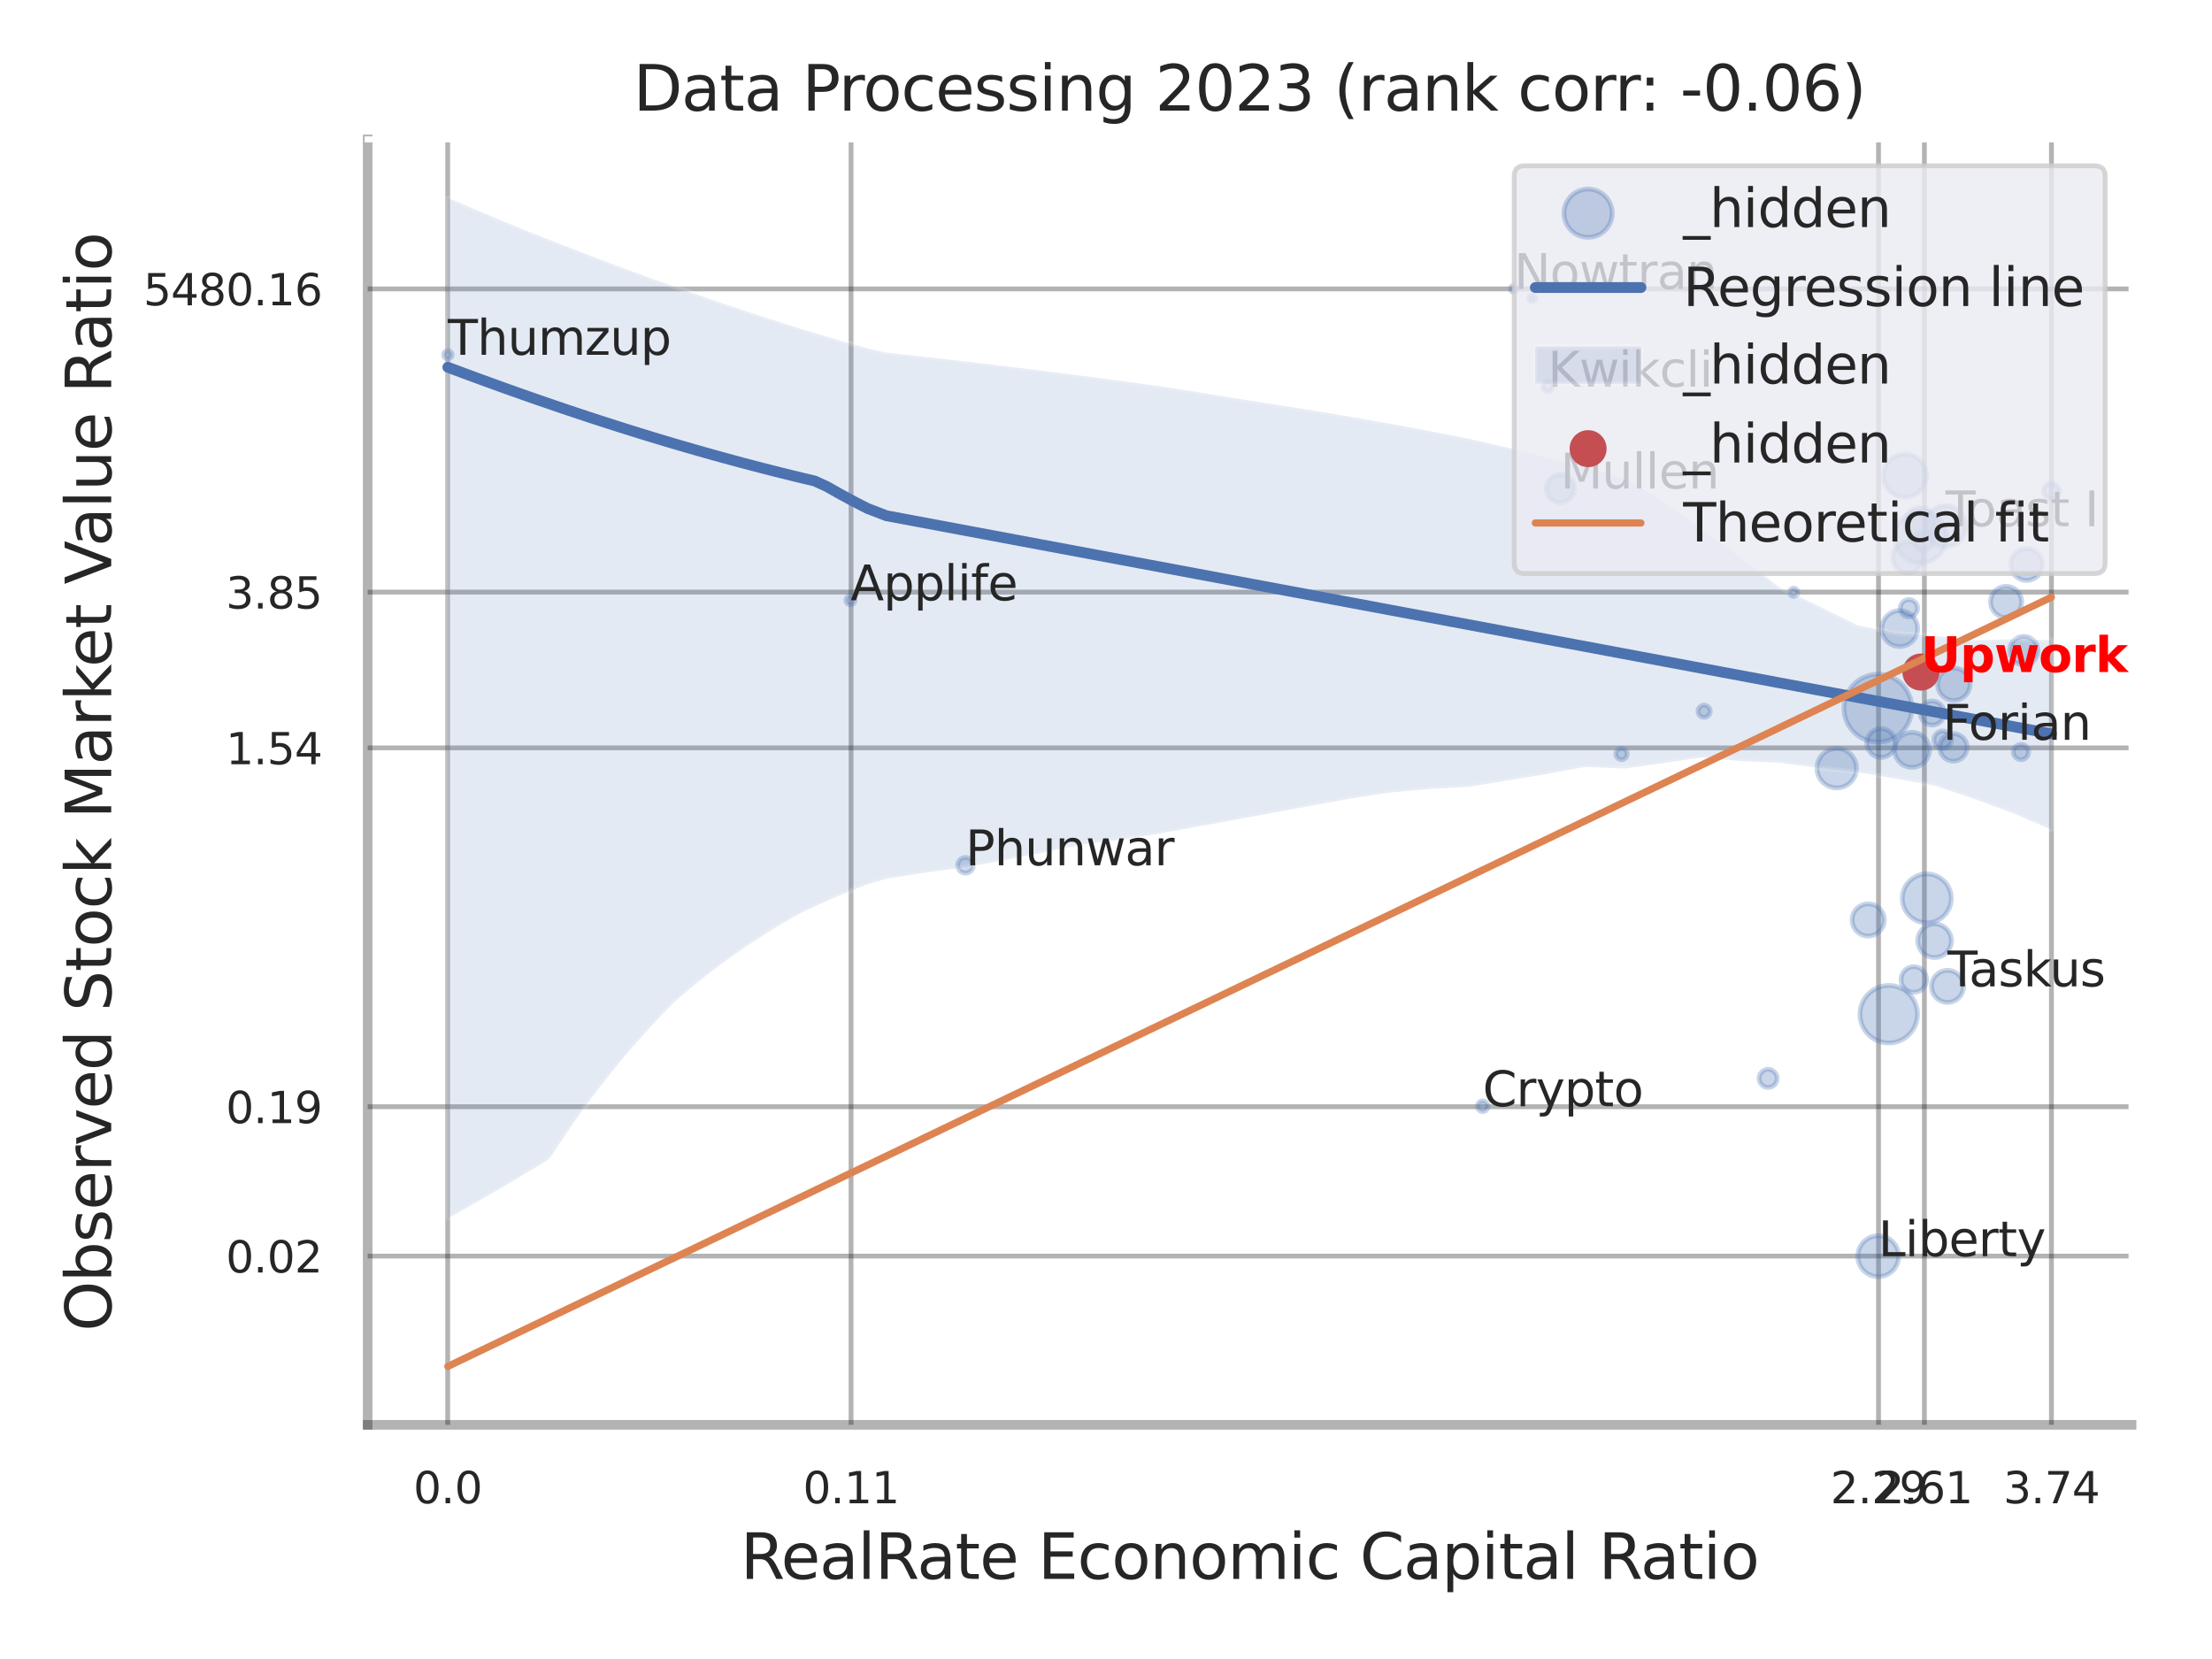 <?xml version="1.0" encoding="utf-8" standalone="no"?>
<!DOCTYPE svg PUBLIC "-//W3C//DTD SVG 1.1//EN"
  "http://www.w3.org/Graphics/SVG/1.1/DTD/svg11.dtd">
<svg xmlns:xlink="http://www.w3.org/1999/xlink" width="460.8pt" height="345.6pt" viewBox="0 0 460.8 345.6" xmlns="http://www.w3.org/2000/svg" version="1.1">
 <defs>
  <style type="text/css">*{stroke-linejoin: round; stroke-linecap: butt}</style>
 </defs>
 <g id="figure_1">
  <g id="patch_1">
   <path d="M 0 345.6 
L 460.8 345.6 
L 460.8 0 
L 0 0 
z
" style="fill: #ffffff"/>
  </g>
  <g id="axes_1">
   <g id="patch_2">
    <path d="M 76.59 296.82 
L 444.043 296.82 
L 444.043 29.04 
L 76.59 29.04 
z
" style="fill: #ffffff"/>
   </g>
   <g id="matplotlib.axis_1">
    <g id="xtick_1">
     <g id="line2d_1">
      <path d="M 93.262 296.82 
L 93.262 29.04 
" clip-path="url(#pa85b20f9a5)" style="fill: none; stroke: #000000; stroke-opacity: 0.3; stroke-linecap: round"/>
     </g>
     <g id="text_1">
      <!-- 0.0 -->
      <g style="fill: #262626" transform="translate(86.106 313.159) scale(0.09 -0.09)">
       <defs>
        <path id="DejaVuSans-30" d="M 2034 4250 
Q 1547 4250 1301 3770 
Q 1056 3291 1056 2328 
Q 1056 1369 1301 889 
Q 1547 409 2034 409 
Q 2525 409 2770 889 
Q 3016 1369 3016 2328 
Q 3016 3291 2770 3770 
Q 2525 4250 2034 4250 
z
M 2034 4750 
Q 2819 4750 3233 4129 
Q 3647 3509 3647 2328 
Q 3647 1150 3233 529 
Q 2819 -91 2034 -91 
Q 1250 -91 836 529 
Q 422 1150 422 2328 
Q 422 3509 836 4129 
Q 1250 4750 2034 4750 
z
" transform="scale(0.016)"/>
        <path id="DejaVuSans-2e" d="M 684 794 
L 1344 794 
L 1344 0 
L 684 0 
L 684 794 
z
" transform="scale(0.016)"/>
       </defs>
       <use xlink:href="#DejaVuSans-30"/>
       <use xlink:href="#DejaVuSans-2e" transform="translate(63.623 0)"/>
       <use xlink:href="#DejaVuSans-30" transform="translate(95.41 0)"/>
      </g>
     </g>
    </g>
    <g id="xtick_2">
     <g id="line2d_2">
      <path d="M 177.29 296.82 
L 177.29 29.04 
" clip-path="url(#pa85b20f9a5)" style="fill: none; stroke: #000000; stroke-opacity: 0.3; stroke-linecap: round"/>
     </g>
     <g id="text_2">
      <!-- 0.11 -->
      <g style="fill: #262626" transform="translate(167.27 313.159) scale(0.09 -0.09)">
       <defs>
        <path id="DejaVuSans-31" d="M 794 531 
L 1825 531 
L 1825 4091 
L 703 3866 
L 703 4441 
L 1819 4666 
L 2450 4666 
L 2450 531 
L 3481 531 
L 3481 0 
L 794 0 
L 794 531 
z
" transform="scale(0.016)"/>
       </defs>
       <use xlink:href="#DejaVuSans-30"/>
       <use xlink:href="#DejaVuSans-2e" transform="translate(63.623 0)"/>
       <use xlink:href="#DejaVuSans-31" transform="translate(95.41 0)"/>
       <use xlink:href="#DejaVuSans-31" transform="translate(159.033 0)"/>
      </g>
     </g>
    </g>
    <g id="xtick_3">
     <g id="line2d_3">
      <path d="M 391.33 296.82 
L 391.33 29.04 
" clip-path="url(#pa85b20f9a5)" style="fill: none; stroke: #000000; stroke-opacity: 0.3; stroke-linecap: round"/>
     </g>
     <g id="text_3">
      <!-- 2.29 -->
      <g style="fill: #262626" transform="translate(381.31 313.159) scale(0.09 -0.09)">
       <defs>
        <path id="DejaVuSans-32" d="M 1228 531 
L 3431 531 
L 3431 0 
L 469 0 
L 469 531 
Q 828 903 1448 1529 
Q 2069 2156 2228 2338 
Q 2531 2678 2651 2914 
Q 2772 3150 2772 3378 
Q 2772 3750 2511 3984 
Q 2250 4219 1831 4219 
Q 1534 4219 1204 4116 
Q 875 4013 500 3803 
L 500 4441 
Q 881 4594 1212 4672 
Q 1544 4750 1819 4750 
Q 2544 4750 2975 4387 
Q 3406 4025 3406 3419 
Q 3406 3131 3298 2873 
Q 3191 2616 2906 2266 
Q 2828 2175 2409 1742 
Q 1991 1309 1228 531 
z
" transform="scale(0.016)"/>
        <path id="DejaVuSans-39" d="M 703 97 
L 703 672 
Q 941 559 1184 500 
Q 1428 441 1663 441 
Q 2288 441 2617 861 
Q 2947 1281 2994 2138 
Q 2813 1869 2534 1725 
Q 2256 1581 1919 1581 
Q 1219 1581 811 2004 
Q 403 2428 403 3163 
Q 403 3881 828 4315 
Q 1253 4750 1959 4750 
Q 2769 4750 3195 4129 
Q 3622 3509 3622 2328 
Q 3622 1225 3098 567 
Q 2575 -91 1691 -91 
Q 1453 -91 1209 -44 
Q 966 3 703 97 
z
M 1959 2075 
Q 2384 2075 2632 2365 
Q 2881 2656 2881 3163 
Q 2881 3666 2632 3958 
Q 2384 4250 1959 4250 
Q 1534 4250 1286 3958 
Q 1038 3666 1038 3163 
Q 1038 2656 1286 2365 
Q 1534 2075 1959 2075 
z
" transform="scale(0.016)"/>
       </defs>
       <use xlink:href="#DejaVuSans-32"/>
       <use xlink:href="#DejaVuSans-2e" transform="translate(63.623 0)"/>
       <use xlink:href="#DejaVuSans-32" transform="translate(95.41 0)"/>
       <use xlink:href="#DejaVuSans-39" transform="translate(159.033 0)"/>
      </g>
     </g>
    </g>
    <g id="xtick_4">
     <g id="line2d_4">
      <path d="M 400.887 296.82 
L 400.887 29.04 
" clip-path="url(#pa85b20f9a5)" style="fill: none; stroke: #000000; stroke-opacity: 0.3; stroke-linecap: round"/>
     </g>
     <g id="text_4">
      <!-- 2.61 -->
      <g style="fill: #262626" transform="translate(390.867 313.159) scale(0.09 -0.09)">
       <defs>
        <path id="DejaVuSans-36" d="M 2113 2584 
Q 1688 2584 1439 2293 
Q 1191 2003 1191 1497 
Q 1191 994 1439 701 
Q 1688 409 2113 409 
Q 2538 409 2786 701 
Q 3034 994 3034 1497 
Q 3034 2003 2786 2293 
Q 2538 2584 2113 2584 
z
M 3366 4563 
L 3366 3988 
Q 3128 4100 2886 4159 
Q 2644 4219 2406 4219 
Q 1781 4219 1451 3797 
Q 1122 3375 1075 2522 
Q 1259 2794 1537 2939 
Q 1816 3084 2150 3084 
Q 2853 3084 3261 2657 
Q 3669 2231 3669 1497 
Q 3669 778 3244 343 
Q 2819 -91 2113 -91 
Q 1303 -91 875 529 
Q 447 1150 447 2328 
Q 447 3434 972 4092 
Q 1497 4750 2381 4750 
Q 2619 4750 2861 4703 
Q 3103 4656 3366 4563 
z
" transform="scale(0.016)"/>
       </defs>
       <use xlink:href="#DejaVuSans-32"/>
       <use xlink:href="#DejaVuSans-2e" transform="translate(63.623 0)"/>
       <use xlink:href="#DejaVuSans-36" transform="translate(95.41 0)"/>
       <use xlink:href="#DejaVuSans-31" transform="translate(159.033 0)"/>
      </g>
     </g>
    </g>
    <g id="xtick_5">
     <g id="line2d_5">
      <path d="M 427.351 296.82 
L 427.351 29.04 
" clip-path="url(#pa85b20f9a5)" style="fill: none; stroke: #000000; stroke-opacity: 0.3; stroke-linecap: round"/>
     </g>
     <g id="text_5">
      <!-- 3.74 -->
      <g style="fill: #262626" transform="translate(417.332 313.159) scale(0.09 -0.09)">
       <defs>
        <path id="DejaVuSans-33" d="M 2597 2516 
Q 3050 2419 3304 2112 
Q 3559 1806 3559 1356 
Q 3559 666 3084 287 
Q 2609 -91 1734 -91 
Q 1441 -91 1130 -33 
Q 819 25 488 141 
L 488 750 
Q 750 597 1062 519 
Q 1375 441 1716 441 
Q 2309 441 2620 675 
Q 2931 909 2931 1356 
Q 2931 1769 2642 2001 
Q 2353 2234 1838 2234 
L 1294 2234 
L 1294 2753 
L 1863 2753 
Q 2328 2753 2575 2939 
Q 2822 3125 2822 3475 
Q 2822 3834 2567 4026 
Q 2313 4219 1838 4219 
Q 1578 4219 1281 4162 
Q 984 4106 628 3988 
L 628 4550 
Q 988 4650 1302 4700 
Q 1616 4750 1894 4750 
Q 2613 4750 3031 4423 
Q 3450 4097 3450 3541 
Q 3450 3153 3228 2886 
Q 3006 2619 2597 2516 
z
" transform="scale(0.016)"/>
        <path id="DejaVuSans-37" d="M 525 4666 
L 3525 4666 
L 3525 4397 
L 1831 0 
L 1172 0 
L 2766 4134 
L 525 4134 
L 525 4666 
z
" transform="scale(0.016)"/>
        <path id="DejaVuSans-34" d="M 2419 4116 
L 825 1625 
L 2419 1625 
L 2419 4116 
z
M 2253 4666 
L 3047 4666 
L 3047 1625 
L 3713 1625 
L 3713 1100 
L 3047 1100 
L 3047 0 
L 2419 0 
L 2419 1100 
L 313 1100 
L 313 1709 
L 2253 4666 
z
" transform="scale(0.016)"/>
       </defs>
       <use xlink:href="#DejaVuSans-33"/>
       <use xlink:href="#DejaVuSans-2e" transform="translate(63.623 0)"/>
       <use xlink:href="#DejaVuSans-37" transform="translate(95.41 0)"/>
       <use xlink:href="#DejaVuSans-34" transform="translate(159.033 0)"/>
      </g>
     </g>
    </g>
    <g id="xtick_6"/>
    <g id="xtick_7"/>
    <g id="xtick_8"/>
    <g id="text_6">
     <!-- RealRate Economic Capital Ratio -->
     <g style="fill: #262626" transform="translate(154.263 328.908) scale(0.13 -0.13)">
      <defs>
       <path id="DejaVuSans-52" d="M 2841 2188 
Q 3044 2119 3236 1894 
Q 3428 1669 3622 1275 
L 4263 0 
L 3584 0 
L 2988 1197 
Q 2756 1666 2539 1819 
Q 2322 1972 1947 1972 
L 1259 1972 
L 1259 0 
L 628 0 
L 628 4666 
L 2053 4666 
Q 2853 4666 3247 4331 
Q 3641 3997 3641 3322 
Q 3641 2881 3436 2590 
Q 3231 2300 2841 2188 
z
M 1259 4147 
L 1259 2491 
L 2053 2491 
Q 2509 2491 2742 2702 
Q 2975 2913 2975 3322 
Q 2975 3731 2742 3939 
Q 2509 4147 2053 4147 
L 1259 4147 
z
" transform="scale(0.016)"/>
       <path id="DejaVuSans-65" d="M 3597 1894 
L 3597 1613 
L 953 1613 
Q 991 1019 1311 708 
Q 1631 397 2203 397 
Q 2534 397 2845 478 
Q 3156 559 3463 722 
L 3463 178 
Q 3153 47 2828 -22 
Q 2503 -91 2169 -91 
Q 1331 -91 842 396 
Q 353 884 353 1716 
Q 353 2575 817 3079 
Q 1281 3584 2069 3584 
Q 2775 3584 3186 3129 
Q 3597 2675 3597 1894 
z
M 3022 2063 
Q 3016 2534 2758 2815 
Q 2500 3097 2075 3097 
Q 1594 3097 1305 2825 
Q 1016 2553 972 2059 
L 3022 2063 
z
" transform="scale(0.016)"/>
       <path id="DejaVuSans-61" d="M 2194 1759 
Q 1497 1759 1228 1600 
Q 959 1441 959 1056 
Q 959 750 1161 570 
Q 1363 391 1709 391 
Q 2188 391 2477 730 
Q 2766 1069 2766 1631 
L 2766 1759 
L 2194 1759 
z
M 3341 1997 
L 3341 0 
L 2766 0 
L 2766 531 
Q 2569 213 2275 61 
Q 1981 -91 1556 -91 
Q 1019 -91 701 211 
Q 384 513 384 1019 
Q 384 1609 779 1909 
Q 1175 2209 1959 2209 
L 2766 2209 
L 2766 2266 
Q 2766 2663 2505 2880 
Q 2244 3097 1772 3097 
Q 1472 3097 1187 3025 
Q 903 2953 641 2809 
L 641 3341 
Q 956 3463 1253 3523 
Q 1550 3584 1831 3584 
Q 2591 3584 2966 3190 
Q 3341 2797 3341 1997 
z
" transform="scale(0.016)"/>
       <path id="DejaVuSans-6c" d="M 603 4863 
L 1178 4863 
L 1178 0 
L 603 0 
L 603 4863 
z
" transform="scale(0.016)"/>
       <path id="DejaVuSans-74" d="M 1172 4494 
L 1172 3500 
L 2356 3500 
L 2356 3053 
L 1172 3053 
L 1172 1153 
Q 1172 725 1289 603 
Q 1406 481 1766 481 
L 2356 481 
L 2356 0 
L 1766 0 
Q 1100 0 847 248 
Q 594 497 594 1153 
L 594 3053 
L 172 3053 
L 172 3500 
L 594 3500 
L 594 4494 
L 1172 4494 
z
" transform="scale(0.016)"/>
       <path id="DejaVuSans-20" transform="scale(0.016)"/>
       <path id="DejaVuSans-45" d="M 628 4666 
L 3578 4666 
L 3578 4134 
L 1259 4134 
L 1259 2753 
L 3481 2753 
L 3481 2222 
L 1259 2222 
L 1259 531 
L 3634 531 
L 3634 0 
L 628 0 
L 628 4666 
z
" transform="scale(0.016)"/>
       <path id="DejaVuSans-63" d="M 3122 3366 
L 3122 2828 
Q 2878 2963 2633 3030 
Q 2388 3097 2138 3097 
Q 1578 3097 1268 2742 
Q 959 2388 959 1747 
Q 959 1106 1268 751 
Q 1578 397 2138 397 
Q 2388 397 2633 464 
Q 2878 531 3122 666 
L 3122 134 
Q 2881 22 2623 -34 
Q 2366 -91 2075 -91 
Q 1284 -91 818 406 
Q 353 903 353 1747 
Q 353 2603 823 3093 
Q 1294 3584 2113 3584 
Q 2378 3584 2631 3529 
Q 2884 3475 3122 3366 
z
" transform="scale(0.016)"/>
       <path id="DejaVuSans-6f" d="M 1959 3097 
Q 1497 3097 1228 2736 
Q 959 2375 959 1747 
Q 959 1119 1226 758 
Q 1494 397 1959 397 
Q 2419 397 2687 759 
Q 2956 1122 2956 1747 
Q 2956 2369 2687 2733 
Q 2419 3097 1959 3097 
z
M 1959 3584 
Q 2709 3584 3137 3096 
Q 3566 2609 3566 1747 
Q 3566 888 3137 398 
Q 2709 -91 1959 -91 
Q 1206 -91 779 398 
Q 353 888 353 1747 
Q 353 2609 779 3096 
Q 1206 3584 1959 3584 
z
" transform="scale(0.016)"/>
       <path id="DejaVuSans-6e" d="M 3513 2113 
L 3513 0 
L 2938 0 
L 2938 2094 
Q 2938 2591 2744 2837 
Q 2550 3084 2163 3084 
Q 1697 3084 1428 2787 
Q 1159 2491 1159 1978 
L 1159 0 
L 581 0 
L 581 3500 
L 1159 3500 
L 1159 2956 
Q 1366 3272 1645 3428 
Q 1925 3584 2291 3584 
Q 2894 3584 3203 3211 
Q 3513 2838 3513 2113 
z
" transform="scale(0.016)"/>
       <path id="DejaVuSans-6d" d="M 3328 2828 
Q 3544 3216 3844 3400 
Q 4144 3584 4550 3584 
Q 5097 3584 5394 3201 
Q 5691 2819 5691 2113 
L 5691 0 
L 5113 0 
L 5113 2094 
Q 5113 2597 4934 2840 
Q 4756 3084 4391 3084 
Q 3944 3084 3684 2787 
Q 3425 2491 3425 1978 
L 3425 0 
L 2847 0 
L 2847 2094 
Q 2847 2600 2669 2842 
Q 2491 3084 2119 3084 
Q 1678 3084 1418 2786 
Q 1159 2488 1159 1978 
L 1159 0 
L 581 0 
L 581 3500 
L 1159 3500 
L 1159 2956 
Q 1356 3278 1631 3431 
Q 1906 3584 2284 3584 
Q 2666 3584 2933 3390 
Q 3200 3197 3328 2828 
z
" transform="scale(0.016)"/>
       <path id="DejaVuSans-69" d="M 603 3500 
L 1178 3500 
L 1178 0 
L 603 0 
L 603 3500 
z
M 603 4863 
L 1178 4863 
L 1178 4134 
L 603 4134 
L 603 4863 
z
" transform="scale(0.016)"/>
       <path id="DejaVuSans-43" d="M 4122 4306 
L 4122 3641 
Q 3803 3938 3442 4084 
Q 3081 4231 2675 4231 
Q 1875 4231 1450 3742 
Q 1025 3253 1025 2328 
Q 1025 1406 1450 917 
Q 1875 428 2675 428 
Q 3081 428 3442 575 
Q 3803 722 4122 1019 
L 4122 359 
Q 3791 134 3420 21 
Q 3050 -91 2638 -91 
Q 1578 -91 968 557 
Q 359 1206 359 2328 
Q 359 3453 968 4101 
Q 1578 4750 2638 4750 
Q 3056 4750 3426 4639 
Q 3797 4528 4122 4306 
z
" transform="scale(0.016)"/>
       <path id="DejaVuSans-70" d="M 1159 525 
L 1159 -1331 
L 581 -1331 
L 581 3500 
L 1159 3500 
L 1159 2969 
Q 1341 3281 1617 3432 
Q 1894 3584 2278 3584 
Q 2916 3584 3314 3078 
Q 3713 2572 3713 1747 
Q 3713 922 3314 415 
Q 2916 -91 2278 -91 
Q 1894 -91 1617 61 
Q 1341 213 1159 525 
z
M 3116 1747 
Q 3116 2381 2855 2742 
Q 2594 3103 2138 3103 
Q 1681 3103 1420 2742 
Q 1159 2381 1159 1747 
Q 1159 1113 1420 752 
Q 1681 391 2138 391 
Q 2594 391 2855 752 
Q 3116 1113 3116 1747 
z
" transform="scale(0.016)"/>
      </defs>
      <use xlink:href="#DejaVuSans-52"/>
      <use xlink:href="#DejaVuSans-65" transform="translate(64.982 0)"/>
      <use xlink:href="#DejaVuSans-61" transform="translate(126.506 0)"/>
      <use xlink:href="#DejaVuSans-6c" transform="translate(187.785 0)"/>
      <use xlink:href="#DejaVuSans-52" transform="translate(215.568 0)"/>
      <use xlink:href="#DejaVuSans-61" transform="translate(282.801 0)"/>
      <use xlink:href="#DejaVuSans-74" transform="translate(344.08 0)"/>
      <use xlink:href="#DejaVuSans-65" transform="translate(383.289 0)"/>
      <use xlink:href="#DejaVuSans-20" transform="translate(444.812 0)"/>
      <use xlink:href="#DejaVuSans-45" transform="translate(476.6 0)"/>
      <use xlink:href="#DejaVuSans-63" transform="translate(539.783 0)"/>
      <use xlink:href="#DejaVuSans-6f" transform="translate(594.764 0)"/>
      <use xlink:href="#DejaVuSans-6e" transform="translate(655.945 0)"/>
      <use xlink:href="#DejaVuSans-6f" transform="translate(719.324 0)"/>
      <use xlink:href="#DejaVuSans-6d" transform="translate(780.506 0)"/>
      <use xlink:href="#DejaVuSans-69" transform="translate(877.918 0)"/>
      <use xlink:href="#DejaVuSans-63" transform="translate(905.701 0)"/>
      <use xlink:href="#DejaVuSans-20" transform="translate(960.682 0)"/>
      <use xlink:href="#DejaVuSans-43" transform="translate(992.469 0)"/>
      <use xlink:href="#DejaVuSans-61" transform="translate(1062.293 0)"/>
      <use xlink:href="#DejaVuSans-70" transform="translate(1123.572 0)"/>
      <use xlink:href="#DejaVuSans-69" transform="translate(1187.049 0)"/>
      <use xlink:href="#DejaVuSans-74" transform="translate(1214.832 0)"/>
      <use xlink:href="#DejaVuSans-61" transform="translate(1254.041 0)"/>
      <use xlink:href="#DejaVuSans-6c" transform="translate(1315.32 0)"/>
      <use xlink:href="#DejaVuSans-20" transform="translate(1343.104 0)"/>
      <use xlink:href="#DejaVuSans-52" transform="translate(1374.891 0)"/>
      <use xlink:href="#DejaVuSans-61" transform="translate(1442.123 0)"/>
      <use xlink:href="#DejaVuSans-74" transform="translate(1503.402 0)"/>
      <use xlink:href="#DejaVuSans-69" transform="translate(1542.611 0)"/>
      <use xlink:href="#DejaVuSans-6f" transform="translate(1570.395 0)"/>
     </g>
    </g>
   </g>
   <g id="matplotlib.axis_2">
    <g id="ytick_1">
     <g id="line2d_6">
      <path d="M 76.59 261.668 
L 444.043 261.668 
" clip-path="url(#pa85b20f9a5)" style="fill: none; stroke: #000000; stroke-opacity: 0.3; stroke-linecap: round"/>
     </g>
     <g id="text_7">
      <!-- 0.02 -->
      <g style="fill: #262626" transform="translate(47.051 265.087) scale(0.09 -0.09)">
       <use xlink:href="#DejaVuSans-30"/>
       <use xlink:href="#DejaVuSans-2e" transform="translate(63.623 0)"/>
       <use xlink:href="#DejaVuSans-30" transform="translate(95.41 0)"/>
       <use xlink:href="#DejaVuSans-32" transform="translate(159.033 0)"/>
      </g>
     </g>
    </g>
    <g id="ytick_2">
     <g id="line2d_7">
      <path d="M 76.59 230.547 
L 444.043 230.547 
" clip-path="url(#pa85b20f9a5)" style="fill: none; stroke: #000000; stroke-opacity: 0.3; stroke-linecap: round"/>
     </g>
     <g id="text_8">
      <!-- 0.19 -->
      <g style="fill: #262626" transform="translate(47.051 233.967) scale(0.09 -0.09)">
       <use xlink:href="#DejaVuSans-30"/>
       <use xlink:href="#DejaVuSans-2e" transform="translate(63.623 0)"/>
       <use xlink:href="#DejaVuSans-31" transform="translate(95.41 0)"/>
       <use xlink:href="#DejaVuSans-39" transform="translate(159.033 0)"/>
      </g>
     </g>
    </g>
    <g id="ytick_3">
     <g id="line2d_8">
      <path d="M 76.59 155.789 
L 444.043 155.789 
" clip-path="url(#pa85b20f9a5)" style="fill: none; stroke: #000000; stroke-opacity: 0.3; stroke-linecap: round"/>
     </g>
     <g id="text_9">
      <!-- 1.54 -->
      <g style="fill: #262626" transform="translate(47.051 159.208) scale(0.09 -0.09)">
       <defs>
        <path id="DejaVuSans-35" d="M 691 4666 
L 3169 4666 
L 3169 4134 
L 1269 4134 
L 1269 2991 
Q 1406 3038 1543 3061 
Q 1681 3084 1819 3084 
Q 2600 3084 3056 2656 
Q 3513 2228 3513 1497 
Q 3513 744 3044 326 
Q 2575 -91 1722 -91 
Q 1428 -91 1123 -41 
Q 819 9 494 109 
L 494 744 
Q 775 591 1075 516 
Q 1375 441 1709 441 
Q 2250 441 2565 725 
Q 2881 1009 2881 1497 
Q 2881 1984 2565 2268 
Q 2250 2553 1709 2553 
Q 1456 2553 1204 2497 
Q 953 2441 691 2322 
L 691 4666 
z
" transform="scale(0.016)"/>
       </defs>
       <use xlink:href="#DejaVuSans-31"/>
       <use xlink:href="#DejaVuSans-2e" transform="translate(63.623 0)"/>
       <use xlink:href="#DejaVuSans-35" transform="translate(95.41 0)"/>
       <use xlink:href="#DejaVuSans-34" transform="translate(159.033 0)"/>
      </g>
     </g>
    </g>
    <g id="ytick_4">
     <g id="line2d_9">
      <path d="M 76.59 123.347 
L 444.043 123.347 
" clip-path="url(#pa85b20f9a5)" style="fill: none; stroke: #000000; stroke-opacity: 0.3; stroke-linecap: round"/>
     </g>
     <g id="text_10">
      <!-- 3.85 -->
      <g style="fill: #262626" transform="translate(47.051 126.766) scale(0.09 -0.09)">
       <defs>
        <path id="DejaVuSans-38" d="M 2034 2216 
Q 1584 2216 1326 1975 
Q 1069 1734 1069 1313 
Q 1069 891 1326 650 
Q 1584 409 2034 409 
Q 2484 409 2743 651 
Q 3003 894 3003 1313 
Q 3003 1734 2745 1975 
Q 2488 2216 2034 2216 
z
M 1403 2484 
Q 997 2584 770 2862 
Q 544 3141 544 3541 
Q 544 4100 942 4425 
Q 1341 4750 2034 4750 
Q 2731 4750 3128 4425 
Q 3525 4100 3525 3541 
Q 3525 3141 3298 2862 
Q 3072 2584 2669 2484 
Q 3125 2378 3379 2068 
Q 3634 1759 3634 1313 
Q 3634 634 3220 271 
Q 2806 -91 2034 -91 
Q 1263 -91 848 271 
Q 434 634 434 1313 
Q 434 1759 690 2068 
Q 947 2378 1403 2484 
z
M 1172 3481 
Q 1172 3119 1398 2916 
Q 1625 2713 2034 2713 
Q 2441 2713 2670 2916 
Q 2900 3119 2900 3481 
Q 2900 3844 2670 4047 
Q 2441 4250 2034 4250 
Q 1625 4250 1398 4047 
Q 1172 3844 1172 3481 
z
" transform="scale(0.016)"/>
       </defs>
       <use xlink:href="#DejaVuSans-33"/>
       <use xlink:href="#DejaVuSans-2e" transform="translate(63.623 0)"/>
       <use xlink:href="#DejaVuSans-38" transform="translate(95.41 0)"/>
       <use xlink:href="#DejaVuSans-35" transform="translate(159.033 0)"/>
      </g>
     </g>
    </g>
    <g id="ytick_5">
     <g id="line2d_10">
      <path d="M 76.59 60.185 
L 444.043 60.185 
" clip-path="url(#pa85b20f9a5)" style="fill: none; stroke: #000000; stroke-opacity: 0.3; stroke-linecap: round"/>
     </g>
     <g id="text_11">
      <!-- 5480.16 -->
      <g style="fill: #262626" transform="translate(29.872 63.604) scale(0.09 -0.09)">
       <use xlink:href="#DejaVuSans-35"/>
       <use xlink:href="#DejaVuSans-34" transform="translate(63.623 0)"/>
       <use xlink:href="#DejaVuSans-38" transform="translate(127.246 0)"/>
       <use xlink:href="#DejaVuSans-30" transform="translate(190.869 0)"/>
       <use xlink:href="#DejaVuSans-2e" transform="translate(254.492 0)"/>
       <use xlink:href="#DejaVuSans-31" transform="translate(286.279 0)"/>
       <use xlink:href="#DejaVuSans-36" transform="translate(349.902 0)"/>
      </g>
     </g>
    </g>
    <g id="ytick_6"/>
    <g id="ytick_7"/>
    <g id="ytick_8"/>
    <g id="ytick_9"/>
    <g id="ytick_10"/>
    <g id="text_12">
     <!-- Observed Stock Market Value Ratio -->
     <g style="fill: #262626" transform="translate(23.169 277.332) rotate(-90) scale(0.13 -0.13)">
      <defs>
       <path id="DejaVuSans-4f" d="M 2522 4238 
Q 1834 4238 1429 3725 
Q 1025 3213 1025 2328 
Q 1025 1447 1429 934 
Q 1834 422 2522 422 
Q 3209 422 3611 934 
Q 4013 1447 4013 2328 
Q 4013 3213 3611 3725 
Q 3209 4238 2522 4238 
z
M 2522 4750 
Q 3503 4750 4090 4092 
Q 4678 3434 4678 2328 
Q 4678 1225 4090 567 
Q 3503 -91 2522 -91 
Q 1538 -91 948 565 
Q 359 1222 359 2328 
Q 359 3434 948 4092 
Q 1538 4750 2522 4750 
z
" transform="scale(0.016)"/>
       <path id="DejaVuSans-62" d="M 3116 1747 
Q 3116 2381 2855 2742 
Q 2594 3103 2138 3103 
Q 1681 3103 1420 2742 
Q 1159 2381 1159 1747 
Q 1159 1113 1420 752 
Q 1681 391 2138 391 
Q 2594 391 2855 752 
Q 3116 1113 3116 1747 
z
M 1159 2969 
Q 1341 3281 1617 3432 
Q 1894 3584 2278 3584 
Q 2916 3584 3314 3078 
Q 3713 2572 3713 1747 
Q 3713 922 3314 415 
Q 2916 -91 2278 -91 
Q 1894 -91 1617 61 
Q 1341 213 1159 525 
L 1159 0 
L 581 0 
L 581 4863 
L 1159 4863 
L 1159 2969 
z
" transform="scale(0.016)"/>
       <path id="DejaVuSans-73" d="M 2834 3397 
L 2834 2853 
Q 2591 2978 2328 3040 
Q 2066 3103 1784 3103 
Q 1356 3103 1142 2972 
Q 928 2841 928 2578 
Q 928 2378 1081 2264 
Q 1234 2150 1697 2047 
L 1894 2003 
Q 2506 1872 2764 1633 
Q 3022 1394 3022 966 
Q 3022 478 2636 193 
Q 2250 -91 1575 -91 
Q 1294 -91 989 -36 
Q 684 19 347 128 
L 347 722 
Q 666 556 975 473 
Q 1284 391 1588 391 
Q 1994 391 2212 530 
Q 2431 669 2431 922 
Q 2431 1156 2273 1281 
Q 2116 1406 1581 1522 
L 1381 1569 
Q 847 1681 609 1914 
Q 372 2147 372 2553 
Q 372 3047 722 3315 
Q 1072 3584 1716 3584 
Q 2034 3584 2315 3537 
Q 2597 3491 2834 3397 
z
" transform="scale(0.016)"/>
       <path id="DejaVuSans-72" d="M 2631 2963 
Q 2534 3019 2420 3045 
Q 2306 3072 2169 3072 
Q 1681 3072 1420 2755 
Q 1159 2438 1159 1844 
L 1159 0 
L 581 0 
L 581 3500 
L 1159 3500 
L 1159 2956 
Q 1341 3275 1631 3429 
Q 1922 3584 2338 3584 
Q 2397 3584 2469 3576 
Q 2541 3569 2628 3553 
L 2631 2963 
z
" transform="scale(0.016)"/>
       <path id="DejaVuSans-76" d="M 191 3500 
L 800 3500 
L 1894 563 
L 2988 3500 
L 3597 3500 
L 2284 0 
L 1503 0 
L 191 3500 
z
" transform="scale(0.016)"/>
       <path id="DejaVuSans-64" d="M 2906 2969 
L 2906 4863 
L 3481 4863 
L 3481 0 
L 2906 0 
L 2906 525 
Q 2725 213 2448 61 
Q 2172 -91 1784 -91 
Q 1150 -91 751 415 
Q 353 922 353 1747 
Q 353 2572 751 3078 
Q 1150 3584 1784 3584 
Q 2172 3584 2448 3432 
Q 2725 3281 2906 2969 
z
M 947 1747 
Q 947 1113 1208 752 
Q 1469 391 1925 391 
Q 2381 391 2643 752 
Q 2906 1113 2906 1747 
Q 2906 2381 2643 2742 
Q 2381 3103 1925 3103 
Q 1469 3103 1208 2742 
Q 947 2381 947 1747 
z
" transform="scale(0.016)"/>
       <path id="DejaVuSans-53" d="M 3425 4513 
L 3425 3897 
Q 3066 4069 2747 4153 
Q 2428 4238 2131 4238 
Q 1616 4238 1336 4038 
Q 1056 3838 1056 3469 
Q 1056 3159 1242 3001 
Q 1428 2844 1947 2747 
L 2328 2669 
Q 3034 2534 3370 2195 
Q 3706 1856 3706 1288 
Q 3706 609 3251 259 
Q 2797 -91 1919 -91 
Q 1588 -91 1214 -16 
Q 841 59 441 206 
L 441 856 
Q 825 641 1194 531 
Q 1563 422 1919 422 
Q 2459 422 2753 634 
Q 3047 847 3047 1241 
Q 3047 1584 2836 1778 
Q 2625 1972 2144 2069 
L 1759 2144 
Q 1053 2284 737 2584 
Q 422 2884 422 3419 
Q 422 4038 858 4394 
Q 1294 4750 2059 4750 
Q 2388 4750 2728 4690 
Q 3069 4631 3425 4513 
z
" transform="scale(0.016)"/>
       <path id="DejaVuSans-6b" d="M 581 4863 
L 1159 4863 
L 1159 1991 
L 2875 3500 
L 3609 3500 
L 1753 1863 
L 3688 0 
L 2938 0 
L 1159 1709 
L 1159 0 
L 581 0 
L 581 4863 
z
" transform="scale(0.016)"/>
       <path id="DejaVuSans-4d" d="M 628 4666 
L 1569 4666 
L 2759 1491 
L 3956 4666 
L 4897 4666 
L 4897 0 
L 4281 0 
L 4281 4097 
L 3078 897 
L 2444 897 
L 1241 4097 
L 1241 0 
L 628 0 
L 628 4666 
z
" transform="scale(0.016)"/>
       <path id="DejaVuSans-56" d="M 1831 0 
L 50 4666 
L 709 4666 
L 2188 738 
L 3669 4666 
L 4325 4666 
L 2547 0 
L 1831 0 
z
" transform="scale(0.016)"/>
       <path id="DejaVuSans-75" d="M 544 1381 
L 544 3500 
L 1119 3500 
L 1119 1403 
Q 1119 906 1312 657 
Q 1506 409 1894 409 
Q 2359 409 2629 706 
Q 2900 1003 2900 1516 
L 2900 3500 
L 3475 3500 
L 3475 0 
L 2900 0 
L 2900 538 
Q 2691 219 2414 64 
Q 2138 -91 1772 -91 
Q 1169 -91 856 284 
Q 544 659 544 1381 
z
M 1991 3584 
L 1991 3584 
z
" transform="scale(0.016)"/>
      </defs>
      <use xlink:href="#DejaVuSans-4f"/>
      <use xlink:href="#DejaVuSans-62" transform="translate(78.711 0)"/>
      <use xlink:href="#DejaVuSans-73" transform="translate(142.188 0)"/>
      <use xlink:href="#DejaVuSans-65" transform="translate(194.287 0)"/>
      <use xlink:href="#DejaVuSans-72" transform="translate(255.811 0)"/>
      <use xlink:href="#DejaVuSans-76" transform="translate(296.924 0)"/>
      <use xlink:href="#DejaVuSans-65" transform="translate(356.104 0)"/>
      <use xlink:href="#DejaVuSans-64" transform="translate(417.627 0)"/>
      <use xlink:href="#DejaVuSans-20" transform="translate(481.104 0)"/>
      <use xlink:href="#DejaVuSans-53" transform="translate(512.891 0)"/>
      <use xlink:href="#DejaVuSans-74" transform="translate(576.367 0)"/>
      <use xlink:href="#DejaVuSans-6f" transform="translate(615.576 0)"/>
      <use xlink:href="#DejaVuSans-63" transform="translate(676.758 0)"/>
      <use xlink:href="#DejaVuSans-6b" transform="translate(731.738 0)"/>
      <use xlink:href="#DejaVuSans-20" transform="translate(789.648 0)"/>
      <use xlink:href="#DejaVuSans-4d" transform="translate(821.436 0)"/>
      <use xlink:href="#DejaVuSans-61" transform="translate(907.715 0)"/>
      <use xlink:href="#DejaVuSans-72" transform="translate(968.994 0)"/>
      <use xlink:href="#DejaVuSans-6b" transform="translate(1010.107 0)"/>
      <use xlink:href="#DejaVuSans-65" transform="translate(1064.393 0)"/>
      <use xlink:href="#DejaVuSans-74" transform="translate(1125.916 0)"/>
      <use xlink:href="#DejaVuSans-20" transform="translate(1165.125 0)"/>
      <use xlink:href="#DejaVuSans-56" transform="translate(1196.912 0)"/>
      <use xlink:href="#DejaVuSans-61" transform="translate(1257.57 0)"/>
      <use xlink:href="#DejaVuSans-6c" transform="translate(1318.85 0)"/>
      <use xlink:href="#DejaVuSans-75" transform="translate(1346.633 0)"/>
      <use xlink:href="#DejaVuSans-65" transform="translate(1410.012 0)"/>
      <use xlink:href="#DejaVuSans-20" transform="translate(1471.535 0)"/>
      <use xlink:href="#DejaVuSans-52" transform="translate(1503.322 0)"/>
      <use xlink:href="#DejaVuSans-61" transform="translate(1570.555 0)"/>
      <use xlink:href="#DejaVuSans-74" transform="translate(1631.834 0)"/>
      <use xlink:href="#DejaVuSans-69" transform="translate(1671.043 0)"/>
      <use xlink:href="#DejaVuSans-6f" transform="translate(1698.826 0)"/>
     </g>
    </g>
   </g>
   <g id="PathCollection_1">
    <path d="M 391.196 154.598 
C 393.071 154.598 394.87 153.853 396.196 152.527 
C 397.522 151.201 398.267 149.402 398.267 147.527 
C 398.267 145.651 397.522 143.853 396.196 142.527 
C 394.87 141.201 393.071 140.455 391.196 140.455 
C 389.321 140.455 387.522 141.201 386.196 142.527 
C 384.87 143.853 384.125 145.651 384.125 147.527 
C 384.125 149.402 384.87 151.201 386.196 152.527 
C 387.522 153.853 389.321 154.598 391.196 154.598 
z
" clip-path="url(#pa85b20f9a5)" style="fill: #4c72b0; fill-opacity: 0.3; stroke: #4c72b0; stroke-opacity: 0.3"/>
    <path d="M 427.34 103.948 
C 427.777 103.948 428.195 103.775 428.503 103.467 
C 428.812 103.158 428.985 102.74 428.985 102.304 
C 428.985 101.868 428.812 101.449 428.503 101.141 
C 428.195 100.832 427.777 100.659 427.34 100.659 
C 426.904 100.659 426.486 100.832 426.177 101.141 
C 425.869 101.449 425.696 101.868 425.696 102.304 
C 425.696 102.74 425.869 103.158 426.177 103.467 
C 426.486 103.775 426.904 103.948 427.34 103.948 
z
" clip-path="url(#pa85b20f9a5)" style="fill: #4c72b0; fill-opacity: 0.3; stroke: #4c72b0; stroke-opacity: 0.3"/>
    <path d="M 417.915 128.64 
C 418.775 128.64 419.601 128.298 420.21 127.69 
C 420.819 127.081 421.161 126.255 421.161 125.394 
C 421.161 124.533 420.819 123.708 420.21 123.099 
C 419.601 122.49 418.775 122.148 417.915 122.148 
C 417.054 122.148 416.228 122.49 415.619 123.099 
C 415.011 123.708 414.668 124.533 414.668 125.394 
C 414.668 126.255 415.011 127.081 415.619 127.69 
C 416.228 128.298 417.054 128.64 417.915 128.64 
z
" clip-path="url(#pa85b20f9a5)" style="fill: #4c72b0; fill-opacity: 0.3; stroke: #4c72b0; stroke-opacity: 0.3"/>
    <path d="M 400.748 114.722 
C 401.292 114.722 401.813 114.506 402.197 114.122 
C 402.581 113.738 402.797 113.217 402.797 112.674 
C 402.797 112.13 402.581 111.609 402.197 111.225 
C 401.813 110.841 401.292 110.625 400.748 110.625 
C 400.205 110.625 399.684 110.841 399.3 111.225 
C 398.916 111.609 398.7 112.13 398.7 112.674 
C 398.7 113.217 398.916 113.738 399.3 114.122 
C 399.684 114.506 400.205 114.722 400.748 114.722 
z
" clip-path="url(#pa85b20f9a5)" style="fill: #4c72b0; fill-opacity: 0.3; stroke: #4c72b0; stroke-opacity: 0.3"/>
    <path d="M 395.746 134.69 
C 396.74 134.69 397.693 134.296 398.396 133.593 
C 399.099 132.89 399.494 131.936 399.494 130.942 
C 399.494 129.948 399.099 128.995 398.396 128.292 
C 397.693 127.589 396.74 127.194 395.746 127.194 
C 394.752 127.194 393.798 127.589 393.095 128.292 
C 392.393 128.995 391.998 129.948 391.998 130.942 
C 391.998 131.936 392.393 132.89 393.095 133.593 
C 393.798 134.296 394.752 134.69 395.746 134.69 
z
" clip-path="url(#pa85b20f9a5)" style="fill: #4c72b0; fill-opacity: 0.3; stroke: #4c72b0; stroke-opacity: 0.3"/>
    <path d="M 368.339 226.542 
C 368.841 226.542 369.322 226.343 369.677 225.988 
C 370.032 225.633 370.231 225.152 370.231 224.651 
C 370.231 224.149 370.032 223.668 369.677 223.313 
C 369.322 222.958 368.841 222.759 368.339 222.759 
C 367.838 222.759 367.357 222.958 367.002 223.313 
C 366.647 223.668 366.448 224.149 366.448 224.651 
C 366.448 225.152 366.647 225.633 367.002 225.988 
C 367.357 226.343 367.838 226.542 368.339 226.542 
z
" clip-path="url(#pa85b20f9a5)" style="fill: #4c72b0; fill-opacity: 0.3; stroke: #4c72b0; stroke-opacity: 0.3"/>
    <path d="M 355 149.448 
C 355.338 149.448 355.662 149.313 355.901 149.074 
C 356.141 148.835 356.275 148.51 356.275 148.172 
C 356.275 147.834 356.141 147.51 355.901 147.27 
C 355.662 147.031 355.338 146.897 355 146.897 
C 354.661 146.897 354.337 147.031 354.098 147.27 
C 353.859 147.51 353.724 147.834 353.724 148.172 
C 353.724 148.51 353.859 148.835 354.098 149.074 
C 354.337 149.313 354.661 149.448 355 149.448 
z
" clip-path="url(#pa85b20f9a5)" style="fill: #4c72b0; fill-opacity: 0.3; stroke: #4c72b0; stroke-opacity: 0.3"/>
    <path d="M 389.174 194.993 
C 390.063 194.993 390.915 194.639 391.543 194.011 
C 392.172 193.383 392.525 192.53 392.525 191.641 
C 392.525 190.753 392.172 189.9 391.543 189.272 
C 390.915 188.643 390.063 188.29 389.174 188.29 
C 388.285 188.29 387.432 188.643 386.804 189.272 
C 386.176 189.9 385.822 190.753 385.822 191.641 
C 385.822 192.53 386.176 193.383 386.804 194.011 
C 387.432 194.639 388.285 194.993 389.174 194.993 
z
" clip-path="url(#pa85b20f9a5)" style="fill: #4c72b0; fill-opacity: 0.3; stroke: #4c72b0; stroke-opacity: 0.3"/>
    <path d="M 402.512 151.057 
C 403.178 151.057 403.817 150.792 404.289 150.321 
C 404.76 149.85 405.025 149.211 405.025 148.544 
C 405.025 147.878 404.76 147.239 404.289 146.768 
C 403.817 146.296 403.178 146.032 402.512 146.032 
C 401.846 146.032 401.207 146.296 400.735 146.768 
C 400.264 147.239 399.999 147.878 399.999 148.544 
C 399.999 149.211 400.264 149.85 400.735 150.321 
C 401.207 150.792 401.846 151.057 402.512 151.057 
z
" clip-path="url(#pa85b20f9a5)" style="fill: #4c72b0; fill-opacity: 0.3; stroke: #4c72b0; stroke-opacity: 0.3"/>
    <path d="M 397.665 128.519 
C 398.144 128.519 398.603 128.329 398.942 127.99 
C 399.281 127.651 399.472 127.191 399.472 126.712 
C 399.472 126.233 399.281 125.773 398.942 125.434 
C 398.603 125.095 398.144 124.905 397.665 124.905 
C 397.185 124.905 396.726 125.095 396.387 125.434 
C 396.048 125.773 395.857 126.233 395.857 126.712 
C 395.857 127.191 396.048 127.651 396.387 127.99 
C 396.726 128.329 397.185 128.519 397.665 128.519 
z
" clip-path="url(#pa85b20f9a5)" style="fill: #4c72b0; fill-opacity: 0.3; stroke: #4c72b0; stroke-opacity: 0.3"/>
    <path d="M 400.033 111.839 
C 400.849 111.839 401.632 111.515 402.209 110.937 
C 402.786 110.36 403.111 109.577 403.111 108.761 
C 403.111 107.945 402.786 107.162 402.209 106.585 
C 401.632 106.008 400.849 105.684 400.033 105.684 
C 399.217 105.684 398.434 106.008 397.857 106.585 
C 397.28 107.162 396.955 107.945 396.955 108.761 
C 396.955 109.577 397.28 110.36 397.857 110.937 
C 398.434 111.515 399.217 111.839 400.033 111.839 
z
" clip-path="url(#pa85b20f9a5)" style="fill: #4c72b0; fill-opacity: 0.3; stroke: #4c72b0; stroke-opacity: 0.3"/>
    <path d="M 397.501 119.325 
C 398.352 119.325 399.168 118.987 399.77 118.385 
C 400.372 117.783 400.71 116.967 400.71 116.116 
C 400.71 115.265 400.372 114.448 399.77 113.847 
C 399.168 113.245 398.352 112.907 397.501 112.907 
C 396.65 112.907 395.833 113.245 395.231 113.847 
C 394.63 114.448 394.291 115.265 394.291 116.116 
C 394.291 116.967 394.63 117.783 395.231 118.385 
C 395.833 118.987 396.65 119.325 397.501 119.325 
z
" clip-path="url(#pa85b20f9a5)" style="fill: #4c72b0; fill-opacity: 0.3; stroke: #4c72b0; stroke-opacity: 0.3"/>
    <path d="M 400.104 117.269 
C 401.536 117.269 402.91 116.7 403.922 115.687 
C 404.935 114.674 405.504 113.301 405.504 111.868 
C 405.504 110.436 404.935 109.062 403.922 108.05 
C 402.91 107.037 401.536 106.468 400.104 106.468 
C 398.671 106.468 397.298 107.037 396.285 108.05 
C 395.272 109.062 394.703 110.436 394.703 111.868 
C 394.703 113.301 395.272 114.674 396.285 115.687 
C 397.298 116.7 398.671 117.269 400.104 117.269 
z
" clip-path="url(#pa85b20f9a5)" style="fill: #4c72b0; fill-opacity: 0.3; stroke: #4c72b0; stroke-opacity: 0.3"/>
    <path d="M 382.623 164.141 
C 383.716 164.141 384.764 163.707 385.536 162.934 
C 386.309 162.162 386.743 161.114 386.743 160.021 
C 386.743 158.928 386.309 157.88 385.536 157.108 
C 384.764 156.335 383.716 155.901 382.623 155.901 
C 381.53 155.901 380.482 156.335 379.71 157.108 
C 378.937 157.88 378.503 158.928 378.503 160.021 
C 378.503 161.114 378.937 162.162 379.71 162.934 
C 380.482 163.707 381.53 164.141 382.623 164.141 
z
" clip-path="url(#pa85b20f9a5)" style="fill: #4c72b0; fill-opacity: 0.3; stroke: #4c72b0; stroke-opacity: 0.3"/>
    <path d="M 421.009 158.256 
C 421.433 158.256 421.839 158.088 422.139 157.788 
C 422.438 157.489 422.606 157.083 422.606 156.659 
C 422.606 156.236 422.438 155.829 422.139 155.53 
C 421.839 155.23 421.433 155.062 421.009 155.062 
C 420.586 155.062 420.18 155.23 419.88 155.53 
C 419.581 155.829 419.412 156.236 419.412 156.659 
C 419.412 157.083 419.581 157.489 419.88 157.788 
C 420.18 158.088 420.586 158.256 421.009 158.256 
z
" clip-path="url(#pa85b20f9a5)" style="fill: #4c72b0; fill-opacity: 0.3; stroke: #4c72b0; stroke-opacity: 0.3"/>
    <path d="M 373.662 124.245 
C 373.891 124.245 374.11 124.155 374.271 123.993 
C 374.433 123.832 374.524 123.613 374.524 123.384 
C 374.524 123.156 374.433 122.937 374.271 122.775 
C 374.11 122.614 373.891 122.523 373.662 122.523 
C 373.434 122.523 373.215 122.614 373.054 122.775 
C 372.892 122.937 372.801 123.156 372.801 123.384 
C 372.801 123.613 372.892 123.832 373.054 123.993 
C 373.215 124.155 373.434 124.245 373.662 124.245 
z
" clip-path="url(#pa85b20f9a5)" style="fill: #4c72b0; fill-opacity: 0.3; stroke: #4c72b0; stroke-opacity: 0.3"/>
    <path d="M 396.838 103.606 
C 398.035 103.606 399.183 103.131 400.029 102.284 
C 400.876 101.438 401.351 100.29 401.351 99.093 
C 401.351 97.896 400.876 96.748 400.029 95.902 
C 399.183 95.056 398.035 94.58 396.838 94.58 
C 395.641 94.58 394.493 95.056 393.647 95.902 
C 392.801 96.748 392.325 97.896 392.325 99.093 
C 392.325 100.29 392.801 101.438 393.647 102.284 
C 394.493 103.131 395.641 103.606 396.838 103.606 
z
" clip-path="url(#pa85b20f9a5)" style="fill: #4c72b0; fill-opacity: 0.3; stroke: #4c72b0; stroke-opacity: 0.3"/>
    <path d="M 325.055 104.684 
C 325.829 104.684 326.571 104.376 327.118 103.829 
C 327.666 103.281 327.973 102.539 327.973 101.765 
C 327.973 100.991 327.666 100.249 327.118 99.701 
C 326.571 99.154 325.829 98.846 325.055 98.846 
C 324.281 98.846 323.538 99.154 322.991 99.701 
C 322.444 100.249 322.136 100.991 322.136 101.765 
C 322.136 102.539 322.444 103.281 322.991 103.829 
C 323.538 104.376 324.281 104.684 325.055 104.684 
z
" clip-path="url(#pa85b20f9a5)" style="fill: #4c72b0; fill-opacity: 0.3; stroke: #4c72b0; stroke-opacity: 0.3"/>
    <path d="M 422.178 120.909 
C 423.059 120.909 423.904 120.559 424.526 119.936 
C 425.149 119.313 425.499 118.468 425.499 117.587 
C 425.499 116.706 425.149 115.861 424.526 115.238 
C 423.904 114.615 423.059 114.265 422.178 114.265 
C 421.297 114.265 420.452 114.615 419.829 115.238 
C 419.206 115.861 418.856 116.706 418.856 117.587 
C 418.856 118.468 419.206 119.313 419.829 119.936 
C 420.452 120.559 421.297 120.909 422.178 120.909 
z
" clip-path="url(#pa85b20f9a5)" style="fill: #4c72b0; fill-opacity: 0.3; stroke: #4c72b0; stroke-opacity: 0.3"/>
    <path d="M 407.024 145.922 
C 407.921 145.922 408.781 145.565 409.415 144.931 
C 410.05 144.297 410.406 143.437 410.406 142.54 
C 410.406 141.643 410.05 140.783 409.415 140.149 
C 408.781 139.515 407.921 139.158 407.024 139.158 
C 406.127 139.158 405.267 139.515 404.633 140.149 
C 403.999 140.783 403.643 141.643 403.643 142.54 
C 403.643 143.437 403.999 144.297 404.633 144.931 
C 405.267 145.565 406.127 145.922 407.024 145.922 
z
" clip-path="url(#pa85b20f9a5)" style="fill: #4c72b0; fill-opacity: 0.3; stroke: #4c72b0; stroke-opacity: 0.3"/>
    <path d="M 337.799 158.263 
C 338.112 158.263 338.413 158.139 338.635 157.917 
C 338.856 157.695 338.981 157.395 338.981 157.081 
C 338.981 156.768 338.856 156.467 338.635 156.245 
C 338.413 156.024 338.112 155.899 337.799 155.899 
C 337.485 155.899 337.185 156.024 336.963 156.245 
C 336.741 156.467 336.617 156.768 336.617 157.081 
C 336.617 157.395 336.741 157.695 336.963 157.917 
C 337.185 158.139 337.485 158.263 337.799 158.263 
z
" clip-path="url(#pa85b20f9a5)" style="fill: #4c72b0; fill-opacity: 0.3; stroke: #4c72b0; stroke-opacity: 0.3"/>
    <path d="M 398.311 159.852 
C 399.28 159.852 400.208 159.468 400.893 158.783 
C 401.577 158.099 401.962 157.17 401.962 156.202 
C 401.962 155.234 401.577 154.305 400.893 153.621 
C 400.208 152.936 399.28 152.552 398.311 152.552 
C 397.343 152.552 396.415 152.936 395.73 153.621 
C 395.046 154.305 394.661 155.234 394.661 156.202 
C 394.661 157.17 395.046 158.099 395.73 158.783 
C 396.415 159.468 397.343 159.852 398.311 159.852 
z
" clip-path="url(#pa85b20f9a5)" style="fill: #4c72b0; fill-opacity: 0.3; stroke: #4c72b0; stroke-opacity: 0.3"/>
    <path d="M 391.273 265.956 
C 392.404 265.956 393.488 265.507 394.287 264.708 
C 395.087 263.908 395.536 262.824 395.536 261.694 
C 395.536 260.563 395.087 259.479 394.287 258.68 
C 393.488 257.88 392.404 257.431 391.273 257.431 
C 390.143 257.431 389.059 257.88 388.259 258.68 
C 387.46 259.479 387.011 260.563 387.011 261.694 
C 387.011 262.824 387.46 263.908 388.259 264.708 
C 389.059 265.507 390.143 265.956 391.273 265.956 
z
" clip-path="url(#pa85b20f9a5)" style="fill: #4c72b0; fill-opacity: 0.3; stroke: #4c72b0; stroke-opacity: 0.3"/>
    <path d="M 391.874 157.784 
C 392.668 157.784 393.429 157.468 393.991 156.907 
C 394.552 156.345 394.868 155.584 394.868 154.79 
C 394.868 153.996 394.552 153.234 393.991 152.673 
C 393.429 152.111 392.668 151.796 391.874 151.796 
C 391.08 151.796 390.318 152.111 389.757 152.673 
C 389.195 153.234 388.88 153.996 388.88 154.79 
C 388.88 155.584 389.195 156.345 389.757 156.907 
C 390.318 157.468 391.08 157.784 391.874 157.784 
z
" clip-path="url(#pa85b20f9a5)" style="fill: #4c72b0; fill-opacity: 0.3; stroke: #4c72b0; stroke-opacity: 0.3"/>
    <path d="M 421.583 138.509 
C 422.367 138.509 423.12 138.197 423.674 137.643 
C 424.229 137.088 424.541 136.336 424.541 135.551 
C 424.541 134.767 424.229 134.014 423.674 133.46 
C 423.12 132.905 422.367 132.593 421.583 132.593 
C 420.798 132.593 420.046 132.905 419.491 133.46 
C 418.937 134.014 418.625 134.767 418.625 135.551 
C 418.625 136.336 418.937 137.088 419.491 137.643 
C 420.046 138.197 420.798 138.509 421.583 138.509 
z
" clip-path="url(#pa85b20f9a5)" style="fill: #4c72b0; fill-opacity: 0.3; stroke: #4c72b0; stroke-opacity: 0.3"/>
    <path d="M 400.166 143.349 
C 401.055 143.349 401.907 142.996 402.536 142.368 
C 403.164 141.739 403.517 140.887 403.517 139.998 
C 403.517 139.109 403.164 138.257 402.536 137.629 
C 401.907 137 401.055 136.647 400.166 136.647 
C 399.277 136.647 398.425 137 397.797 137.629 
C 397.168 138.257 396.815 139.109 396.815 139.998 
C 396.815 140.887 397.168 141.739 397.797 142.368 
C 398.425 142.996 399.277 143.349 400.166 143.349 
z
" clip-path="url(#pa85b20f9a5)" style="fill: #4c72b0; fill-opacity: 0.3; stroke: #4c72b0; stroke-opacity: 0.3"/>
    <path d="M 405.283 113.916 
C 406.42 113.916 407.51 113.465 408.314 112.661 
C 409.118 111.857 409.57 110.767 409.57 109.63 
C 409.57 108.493 409.118 107.403 408.314 106.599 
C 407.51 105.796 406.42 105.344 405.283 105.344 
C 404.147 105.344 403.056 105.796 402.253 106.599 
C 401.449 107.403 400.997 108.493 400.997 109.63 
C 400.997 110.767 401.449 111.857 402.253 112.661 
C 403.056 113.465 404.147 113.916 405.283 113.916 
z
" clip-path="url(#pa85b20f9a5)" style="fill: #4c72b0; fill-opacity: 0.3; stroke: #4c72b0; stroke-opacity: 0.3"/>
    <path d="M 201.128 181.891 
C 201.562 181.891 201.978 181.718 202.285 181.411 
C 202.592 181.105 202.764 180.688 202.764 180.254 
C 202.764 179.82 202.592 179.404 202.285 179.097 
C 201.978 178.791 201.562 178.618 201.128 178.618 
C 200.694 178.618 200.278 178.791 199.971 179.097 
C 199.664 179.404 199.492 179.82 199.492 180.254 
C 199.492 180.688 199.664 181.105 199.971 181.411 
C 200.278 181.718 200.694 181.891 201.128 181.891 
z
" clip-path="url(#pa85b20f9a5)" style="fill: #4c72b0; fill-opacity: 0.3; stroke: #4c72b0; stroke-opacity: 0.3"/>
    <path d="M 319.182 62.897 
C 319.375 62.897 319.561 62.82 319.697 62.684 
C 319.834 62.547 319.91 62.362 319.91 62.169 
C 319.91 61.976 319.834 61.791 319.697 61.654 
C 319.561 61.517 319.375 61.441 319.182 61.441 
C 318.989 61.441 318.804 61.517 318.668 61.654 
C 318.531 61.791 318.454 61.976 318.454 62.169 
C 318.454 62.362 318.531 62.547 318.668 62.684 
C 318.804 62.82 318.989 62.897 319.182 62.897 
z
" clip-path="url(#pa85b20f9a5)" style="fill: #4c72b0; fill-opacity: 0.3; stroke: #4c72b0; stroke-opacity: 0.3"/>
    <path d="M 308.867 231.563 
C 309.161 231.563 309.443 231.446 309.651 231.238 
C 309.859 231.03 309.976 230.748 309.976 230.454 
C 309.976 230.16 309.859 229.878 309.651 229.67 
C 309.443 229.462 309.161 229.345 308.867 229.345 
C 308.573 229.345 308.291 229.462 308.083 229.67 
C 307.875 229.878 307.758 230.16 307.758 230.454 
C 307.758 230.748 307.875 231.03 308.083 231.238 
C 308.291 231.446 308.573 231.563 308.867 231.563 
z
" clip-path="url(#pa85b20f9a5)" style="fill: #4c72b0; fill-opacity: 0.3; stroke: #4c72b0; stroke-opacity: 0.3"/>
    <path d="M 393.46 217.277 
C 395.049 217.277 396.574 216.646 397.698 215.522 
C 398.823 214.397 399.454 212.872 399.454 211.283 
C 399.454 209.693 398.823 208.168 397.698 207.044 
C 396.574 205.92 395.049 205.288 393.46 205.288 
C 391.87 205.288 390.345 205.92 389.221 207.044 
C 388.097 208.168 387.465 209.693 387.465 211.283 
C 387.465 212.872 388.097 214.397 389.221 215.522 
C 390.345 216.646 391.87 217.277 393.46 217.277 
z
" clip-path="url(#pa85b20f9a5)" style="fill: #4c72b0; fill-opacity: 0.3; stroke: #4c72b0; stroke-opacity: 0.3"/>
    <path d="M 406.927 158.568 
C 407.689 158.568 408.419 158.265 408.958 157.727 
C 409.496 157.188 409.799 156.458 409.799 155.696 
C 409.799 154.935 409.496 154.204 408.958 153.666 
C 408.419 153.128 407.689 152.825 406.927 152.825 
C 406.166 152.825 405.435 153.128 404.897 153.666 
C 404.358 154.204 404.056 154.935 404.056 155.696 
C 404.056 156.458 404.358 157.188 404.897 157.727 
C 405.435 158.265 406.166 158.568 406.927 158.568 
z
" clip-path="url(#pa85b20f9a5)" style="fill: #4c72b0; fill-opacity: 0.3; stroke: #4c72b0; stroke-opacity: 0.3"/>
    <path d="M 177.163 126.013 
C 177.416 126.013 177.659 125.912 177.838 125.733 
C 178.017 125.554 178.118 125.311 178.118 125.058 
C 178.118 124.805 178.017 124.562 177.838 124.383 
C 177.659 124.204 177.416 124.104 177.163 124.104 
C 176.91 124.104 176.667 124.204 176.488 124.383 
C 176.309 124.562 176.209 124.805 176.209 125.058 
C 176.209 125.311 176.309 125.554 176.488 125.733 
C 176.667 125.912 176.91 126.013 177.163 126.013 
z
" clip-path="url(#pa85b20f9a5)" style="fill: #4c72b0; fill-opacity: 0.3; stroke: #4c72b0; stroke-opacity: 0.3"/>
    <path d="M 401.388 192.25 
C 402.741 192.25 404.039 191.712 404.996 190.755 
C 405.952 189.799 406.49 188.501 406.49 187.148 
C 406.49 185.795 405.952 184.497 404.996 183.54 
C 404.039 182.583 402.741 182.046 401.388 182.046 
C 400.035 182.046 398.737 182.583 397.78 183.54 
C 396.824 184.497 396.286 185.795 396.286 187.148 
C 396.286 188.501 396.824 189.799 397.78 190.755 
C 398.737 191.712 400.035 192.25 401.388 192.25 
z
" clip-path="url(#pa85b20f9a5)" style="fill: #4c72b0; fill-opacity: 0.3; stroke: #4c72b0; stroke-opacity: 0.3"/>
    <path d="M 315.391 60.927 
C 315.587 60.927 315.774 60.849 315.913 60.711 
C 316.052 60.572 316.129 60.384 316.129 60.188 
C 316.129 59.993 316.052 59.805 315.913 59.666 
C 315.774 59.528 315.587 59.45 315.391 59.45 
C 315.195 59.45 315.007 59.528 314.868 59.666 
C 314.73 59.805 314.652 59.993 314.652 60.188 
C 314.652 60.384 314.73 60.572 314.868 60.711 
C 315.007 60.849 315.195 60.927 315.391 60.927 
z
" clip-path="url(#pa85b20f9a5)" style="fill: #4c72b0; fill-opacity: 0.3; stroke: #4c72b0; stroke-opacity: 0.3"/>
    <path d="M 398.684 206.715 
C 399.393 206.715 400.072 206.433 400.573 205.932 
C 401.074 205.431 401.356 204.752 401.356 204.043 
C 401.356 203.335 401.074 202.655 400.573 202.154 
C 400.072 201.653 399.393 201.372 398.684 201.372 
C 397.976 201.372 397.296 201.653 396.795 202.154 
C 396.294 202.655 396.013 203.335 396.013 204.043 
C 396.013 204.752 396.294 205.431 396.795 205.932 
C 397.296 206.433 397.976 206.715 398.684 206.715 
z
" clip-path="url(#pa85b20f9a5)" style="fill: #4c72b0; fill-opacity: 0.3; stroke: #4c72b0; stroke-opacity: 0.3"/>
    <path d="M 403.012 199.473 
C 403.941 199.473 404.831 199.104 405.488 198.447 
C 406.145 197.79 406.514 196.899 406.514 195.971 
C 406.514 195.042 406.145 194.151 405.488 193.494 
C 404.831 192.838 403.941 192.469 403.012 192.469 
C 402.083 192.469 401.192 192.838 400.536 193.494 
C 399.879 194.151 399.51 195.042 399.51 195.971 
C 399.51 196.899 399.879 197.79 400.536 198.447 
C 401.192 199.104 402.083 199.473 403.012 199.473 
z
" clip-path="url(#pa85b20f9a5)" style="fill: #4c72b0; fill-opacity: 0.3; stroke: #4c72b0; stroke-opacity: 0.3"/>
    <path d="M 404.698 155.954 
C 405.186 155.954 405.654 155.76 405.999 155.415 
C 406.345 155.07 406.539 154.601 406.539 154.113 
C 406.539 153.625 406.345 153.156 405.999 152.811 
C 405.654 152.466 405.186 152.272 404.698 152.272 
C 404.209 152.272 403.741 152.466 403.396 152.811 
C 403.051 153.156 402.857 153.625 402.857 154.113 
C 402.857 154.601 403.051 155.07 403.396 155.415 
C 403.741 155.76 404.209 155.954 404.698 155.954 
z
" clip-path="url(#pa85b20f9a5)" style="fill: #4c72b0; fill-opacity: 0.3; stroke: #4c72b0; stroke-opacity: 0.3"/>
    <path d="M 405.7 208.819 
C 406.586 208.819 407.435 208.467 408.062 207.84 
C 408.688 207.214 409.04 206.365 409.04 205.479 
C 409.04 204.593 408.688 203.744 408.062 203.118 
C 407.435 202.491 406.586 202.139 405.7 202.139 
C 404.815 202.139 403.965 202.491 403.339 203.118 
C 402.713 203.744 402.361 204.593 402.361 205.479 
C 402.361 206.365 402.713 207.214 403.339 207.84 
C 403.965 208.467 404.815 208.819 405.7 208.819 
z
" clip-path="url(#pa85b20f9a5)" style="fill: #4c72b0; fill-opacity: 0.3; stroke: #4c72b0; stroke-opacity: 0.3"/>
    <path d="M 93.292 74.787 
C 93.524 74.787 93.747 74.695 93.911 74.531 
C 94.075 74.367 94.167 74.144 94.167 73.912 
C 94.167 73.681 94.075 73.458 93.911 73.294 
C 93.747 73.13 93.524 73.038 93.292 73.038 
C 93.061 73.038 92.838 73.13 92.674 73.294 
C 92.51 73.458 92.418 73.681 92.418 73.912 
C 92.418 74.144 92.51 74.367 92.674 74.531 
C 92.838 74.695 93.061 74.787 93.292 74.787 
z
" clip-path="url(#pa85b20f9a5)" style="fill: #4c72b0; fill-opacity: 0.3; stroke: #4c72b0; stroke-opacity: 0.3"/>
    <path d="M 322.43 81.577 
C 322.706 81.577 322.97 81.467 323.165 81.272 
C 323.36 81.078 323.469 80.813 323.469 80.538 
C 323.469 80.262 323.36 79.998 323.165 79.803 
C 322.97 79.608 322.706 79.499 322.43 79.499 
C 322.155 79.499 321.89 79.608 321.696 79.803 
C 321.501 79.998 321.391 80.262 321.391 80.538 
C 321.391 80.813 321.501 81.078 321.696 81.272 
C 321.89 81.467 322.155 81.577 322.43 81.577 
z
" clip-path="url(#pa85b20f9a5)" style="fill: #4c72b0; fill-opacity: 0.3; stroke: #4c72b0; stroke-opacity: 0.3"/>
   </g>
   <g id="FillBetweenPolyCollection_1">
    <defs>
     <path id="m2e5adc504b" d="M 93.292 -304.388 
L 93.292 -91.767 
L 93.957 -92.141 
L 94.629 -92.521 
L 95.309 -92.906 
L 95.997 -93.296 
L 96.694 -93.692 
L 97.399 -94.094 
L 98.112 -94.501 
L 98.835 -94.915 
L 99.567 -95.335 
L 100.309 -95.762 
L 101.06 -96.195 
L 101.821 -96.635 
L 102.592 -97.082 
L 103.374 -97.537 
L 104.167 -97.999 
L 104.97 -98.47 
L 105.786 -98.948 
L 106.612 -99.435 
L 107.451 -99.93 
L 108.302 -100.435 
L 109.167 -100.949 
L 110.044 -101.473 
L 110.935 -102.007 
L 111.84 -102.552 
L 112.759 -103.107 
L 113.693 -103.674 
L 114.643 -104.457 
L 115.609 -105.947 
L 116.591 -107.436 
L 117.591 -108.926 
L 118.608 -110.415 
L 119.643 -111.904 
L 120.697 -113.394 
L 121.771 -114.883 
L 122.866 -116.373 
L 123.982 -117.862 
L 125.12 -119.352 
L 126.28 -120.841 
L 127.465 -122.33 
L 128.675 -123.82 
L 129.911 -125.309 
L 131.174 -126.799 
L 132.465 -128.288 
L 133.786 -129.778 
L 135.138 -131.267 
L 136.522 -132.756 
L 137.941 -134.246 
L 139.396 -135.735 
L 140.888 -137.225 
L 142.421 -138.551 
L 143.995 -139.867 
L 145.613 -141.184 
L 147.279 -142.5 
L 148.994 -143.818 
L 150.762 -145.136 
L 152.586 -146.454 
L 154.47 -147.773 
L 156.418 -149.091 
L 158.434 -150.41 
L 160.524 -151.728 
L 162.692 -153.046 
L 164.945 -154.365 
L 167.291 -155.649 
L 169.736 -156.796 
L 172.289 -157.944 
L 174.962 -159.091 
L 177.765 -160.238 
L 180.712 -161.385 
L 184.638 -162.532 
L 192.728 -163.818 
L 200.818 -164.908 
L 208.908 -166.341 
L 216.998 -167.956 
L 225.089 -169.612 
L 233.179 -170.681 
L 241.269 -171.896 
L 249.359 -173.382 
L 257.449 -174.868 
L 265.539 -176.354 
L 273.629 -177.843 
L 281.719 -179.316 
L 289.809 -180.524 
L 297.899 -181.251 
L 305.989 -181.687 
L 314.079 -183.026 
L 322.169 -184.354 
L 330.259 -185.857 
L 338.35 -185.492 
L 346.44 -186.615 
L 354.53 -187.848 
L 362.62 -187.037 
L 370.71 -186.71 
L 378.8 -185.632 
L 386.89 -184.77 
L 394.98 -183.371 
L 403.07 -181.931 
L 411.16 -179.2 
L 419.25 -176.234 
L 427.34 -172.754 
L 427.34 -212.257 
L 427.34 -212.257 
L 419.25 -212.423 
L 411.16 -212.243 
L 403.07 -213.132 
L 394.98 -213.648 
L 386.89 -215.373 
L 378.8 -219.359 
L 370.71 -223.215 
L 362.62 -229.4 
L 354.53 -235.277 
L 346.44 -241.173 
L 338.35 -245.953 
L 330.259 -248.23 
L 322.169 -250.234 
L 314.079 -252.35 
L 305.989 -254.193 
L 297.899 -255.783 
L 289.809 -257.286 
L 281.719 -258.712 
L 273.629 -260.067 
L 265.539 -261.358 
L 257.449 -262.604 
L 249.359 -263.937 
L 241.269 -265.186 
L 233.179 -266.296 
L 225.089 -267.36 
L 216.998 -268.385 
L 208.908 -269.373 
L 200.818 -270.327 
L 192.728 -271.249 
L 184.638 -272.141 
L 180.712 -273.005 
L 177.765 -273.843 
L 174.962 -274.656 
L 172.289 -275.446 
L 169.736 -276.214 
L 167.291 -276.961 
L 164.945 -277.683 
L 162.692 -278.398 
L 160.524 -279.09 
L 158.434 -279.765 
L 156.418 -280.424 
L 154.47 -281.067 
L 152.586 -281.696 
L 150.762 -282.311 
L 148.994 -282.912 
L 147.279 -283.5 
L 145.613 -284.077 
L 143.995 -284.641 
L 142.421 -285.194 
L 140.888 -285.736 
L 139.396 -286.268 
L 137.941 -286.79 
L 136.522 -287.302 
L 135.138 -287.804 
L 133.786 -288.298 
L 132.465 -288.783 
L 131.174 -289.259 
L 129.911 -289.728 
L 128.675 -290.188 
L 127.465 -290.642 
L 126.28 -291.087 
L 125.12 -291.526 
L 123.982 -291.958 
L 122.866 -292.383 
L 121.771 -292.801 
L 120.697 -293.214 
L 119.643 -293.62 
L 118.608 -294.021 
L 117.591 -294.415 
L 116.591 -294.804 
L 115.609 -295.188 
L 114.643 -295.567 
L 113.693 -295.94 
L 112.759 -296.308 
L 111.84 -296.672 
L 110.935 -297.03 
L 110.044 -297.384 
L 109.167 -297.734 
L 108.302 -298.079 
L 107.451 -298.424 
L 106.612 -298.773 
L 105.786 -299.116 
L 104.97 -299.456 
L 104.167 -299.792 
L 103.374 -300.123 
L 102.592 -300.451 
L 101.821 -300.774 
L 101.06 -301.094 
L 100.309 -301.41 
L 99.567 -301.723 
L 98.835 -302.032 
L 98.112 -302.338 
L 97.399 -302.64 
L 96.694 -302.94 
L 95.997 -303.235 
L 95.309 -303.528 
L 94.629 -303.818 
L 93.957 -304.104 
L 93.292 -304.388 
z
" style="stroke: #ffffff; stroke-opacity: 0.15"/>
    </defs>
    <g clip-path="url(#pa85b20f9a5)">
     <use xlink:href="#m2e5adc504b" x="0" y="345.6" style="fill: #4c72b0; fill-opacity: 0.15; stroke: #ffffff; stroke-opacity: 0.15"/>
    </g>
   </g>
   <g id="PathCollection_2">
    <defs>
     <path id="mddb7de5de3" d="M 0 3.351 
C 0.889 3.351 1.741 2.998 2.37 2.37 
C 2.998 1.741 3.351 0.889 3.351 0 
C 3.351 -0.889 2.998 -1.741 2.37 -2.37 
C 1.741 -2.998 0.889 -3.351 0 -3.351 
C -0.889 -3.351 -1.741 -2.998 -2.37 -2.37 
C -2.998 -1.741 -3.351 -0.889 -3.351 0 
C -3.351 0.889 -2.998 1.741 -2.37 2.37 
C -1.741 2.998 -0.889 3.351 0 3.351 
z
" style="stroke: #c44e52"/>
    </defs>
    <g clip-path="url(#pa85b20f9a5)">
     <use xlink:href="#mddb7de5de3" x="400.166" y="139.998" style="fill: #c44e52; stroke: #c44e52"/>
    </g>
   </g>
   <g id="line2d_11">
    <path d="M 93.292 76.502 
L 93.957 76.752 
L 94.629 77.003 
L 95.309 77.258 
L 95.997 77.514 
L 96.694 77.773 
L 97.399 78.035 
L 98.112 78.298 
L 98.835 78.565 
L 99.567 78.834 
L 100.309 79.106 
L 101.06 79.38 
L 101.821 79.657 
L 102.592 79.937 
L 103.374 80.22 
L 104.167 80.506 
L 104.97 80.795 
L 105.786 81.087 
L 106.612 81.381 
L 107.451 81.68 
L 108.302 81.981 
L 109.167 82.286 
L 110.044 82.594 
L 110.935 82.906 
L 111.84 83.221 
L 112.759 83.54 
L 113.693 83.862 
L 114.643 84.189 
L 115.609 84.519 
L 116.591 84.853 
L 117.591 85.192 
L 118.608 85.534 
L 119.643 85.881 
L 120.697 86.233 
L 121.771 86.589 
L 122.866 86.949 
L 123.982 87.314 
L 125.12 87.685 
L 126.28 88.06 
L 127.465 88.44 
L 128.675 88.826 
L 129.911 89.217 
L 131.174 89.614 
L 132.465 90.017 
L 133.786 90.426 
L 135.138 90.84 
L 136.522 91.262 
L 137.941 91.689 
L 139.396 92.124 
L 140.888 92.565 
L 142.421 93.014 
L 143.995 93.47 
L 145.613 93.933 
L 147.279 94.405 
L 148.994 94.885 
L 150.762 95.373 
L 152.586 95.87 
L 154.47 96.376 
L 156.418 96.892 
L 158.434 97.417 
L 160.524 97.953 
L 162.692 98.5 
L 164.945 99.057 
L 167.291 99.626 
L 169.736 100.207 
L 172.289 101.377 
L 174.962 102.891 
L 177.765 104.405 
L 180.712 105.919 
L 184.638 107.433 
L 192.728 108.947 
L 200.818 110.461 
L 208.908 111.975 
L 216.998 113.489 
L 225.089 115.003 
L 233.179 116.517 
L 241.269 118.03 
L 249.359 119.544 
L 257.449 121.058 
L 265.539 122.572 
L 273.629 124.086 
L 281.719 125.6 
L 289.809 127.114 
L 297.899 128.628 
L 305.989 130.142 
L 314.079 131.656 
L 322.169 133.17 
L 330.259 134.684 
L 338.35 136.198 
L 346.44 137.711 
L 354.53 139.225 
L 362.62 140.739 
L 370.71 142.253 
L 378.8 143.767 
L 386.89 145.281 
L 394.98 146.795 
L 403.07 148.309 
L 411.16 149.823 
L 419.25 151.337 
L 427.34 152.851 
" clip-path="url(#pa85b20f9a5)" style="fill: none; stroke: #4c72b0; stroke-width: 2.25; stroke-linecap: round"/>
   </g>
   <g id="line2d_12">
    <path d="M 391.196 141.748 
L 427.34 124.41 
L 417.915 128.932 
L 400.748 137.166 
L 395.746 139.566 
L 368.339 152.712 
L 355 159.111 
L 389.174 142.718 
L 402.512 136.32 
L 397.665 138.645 
L 400.033 137.509 
L 397.501 138.724 
L 400.104 137.475 
L 382.623 145.86 
L 421.009 127.447 
L 373.662 150.159 
L 396.838 139.042 
L 325.055 173.475 
L 422.178 126.887 
L 407.024 134.155 
L 337.799 167.362 
L 398.311 138.335 
L 391.273 141.711 
L 391.874 141.423 
L 421.583 127.172 
L 400.166 137.445 
L 405.283 134.99 
L 201.128 232.921 
L 319.182 176.292 
L 308.867 181.24 
L 393.46 140.662 
L 406.927 134.202 
L 177.163 244.417 
L 401.388 136.859 
L 315.391 178.111 
L 398.684 138.156 
L 403.012 136.08 
L 404.698 135.271 
L 405.7 134.791 
L 93.292 284.648 
L 322.43 174.734 
" clip-path="url(#pa85b20f9a5)" style="fill: none; stroke: #dd8452; stroke-width: 1.5; stroke-linecap: round"/>
   </g>
   <g id="patch_3">
    <path d="M 76.59 296.82 
L 76.59 29.04 
" style="fill: none; opacity: 0.3; stroke: #000000; stroke-width: 2; stroke-linejoin: miter; stroke-linecap: square"/>
   </g>
   <g id="patch_4">
    <path d="M 444.043 296.82 
L 444.043 29.04 
" style="fill: none; stroke: #ffffff; stroke-width: 1.25; stroke-linejoin: miter; stroke-linecap: square"/>
   </g>
   <g id="patch_5">
    <path d="M 76.59 296.82 
L 444.043 296.82 
" style="fill: none; opacity: 0.3; stroke: #000000; stroke-width: 2; stroke-linejoin: miter; stroke-linecap: square"/>
   </g>
   <g id="patch_6">
    <path d="M 76.59 29.04 
L 444.043 29.04 
" style="fill: none; stroke: #ffffff; stroke-width: 1.25; stroke-linejoin: miter; stroke-linecap: square"/>
   </g>
   <g id="text_13">
    <!-- Mullen  -->
    <g style="fill: #262626" transform="translate(325.055 101.765) scale(0.1 -0.1)">
     <use xlink:href="#DejaVuSans-4d"/>
     <use xlink:href="#DejaVuSans-75" transform="translate(86.279 0)"/>
     <use xlink:href="#DejaVuSans-6c" transform="translate(149.658 0)"/>
     <use xlink:href="#DejaVuSans-6c" transform="translate(177.441 0)"/>
     <use xlink:href="#DejaVuSans-65" transform="translate(205.225 0)"/>
     <use xlink:href="#DejaVuSans-6e" transform="translate(266.748 0)"/>
     <use xlink:href="#DejaVuSans-20" transform="translate(330.127 0)"/>
    </g>
   </g>
   <g id="text_14">
    <!-- Liberty -->
    <g style="fill: #262626" transform="translate(391.273 261.694) scale(0.1 -0.1)">
     <defs>
      <path id="DejaVuSans-4c" d="M 628 4666 
L 1259 4666 
L 1259 531 
L 3531 531 
L 3531 0 
L 628 0 
L 628 4666 
z
" transform="scale(0.016)"/>
      <path id="DejaVuSans-79" d="M 2059 -325 
Q 1816 -950 1584 -1140 
Q 1353 -1331 966 -1331 
L 506 -1331 
L 506 -850 
L 844 -850 
Q 1081 -850 1212 -737 
Q 1344 -625 1503 -206 
L 1606 56 
L 191 3500 
L 800 3500 
L 1894 763 
L 2988 3500 
L 3597 3500 
L 2059 -325 
z
" transform="scale(0.016)"/>
     </defs>
     <use xlink:href="#DejaVuSans-4c"/>
     <use xlink:href="#DejaVuSans-69" transform="translate(55.713 0)"/>
     <use xlink:href="#DejaVuSans-62" transform="translate(83.496 0)"/>
     <use xlink:href="#DejaVuSans-65" transform="translate(146.973 0)"/>
     <use xlink:href="#DejaVuSans-72" transform="translate(208.496 0)"/>
     <use xlink:href="#DejaVuSans-74" transform="translate(249.609 0)"/>
     <use xlink:href="#DejaVuSans-79" transform="translate(288.818 0)"/>
    </g>
   </g>
   <g id="text_15">
    <!-- Upwork  -->
    <g style="fill: #ff0000" transform="translate(400.166 139.998) scale(0.1 -0.1)">
     <defs>
      <path id="DejaVuSans-Bold-55" d="M 588 4666 
L 1791 4666 
L 1791 1869 
Q 1791 1291 1980 1042 
Q 2169 794 2597 794 
Q 3028 794 3217 1042 
Q 3406 1291 3406 1869 
L 3406 4666 
L 4609 4666 
L 4609 1869 
Q 4609 878 4112 393 
Q 3616 -91 2597 -91 
Q 1581 -91 1084 393 
Q 588 878 588 1869 
L 588 4666 
z
" transform="scale(0.016)"/>
      <path id="DejaVuSans-Bold-70" d="M 1656 506 
L 1656 -1331 
L 538 -1331 
L 538 3500 
L 1656 3500 
L 1656 2988 
Q 1888 3294 2169 3439 
Q 2450 3584 2816 3584 
Q 3463 3584 3878 3070 
Q 4294 2556 4294 1747 
Q 4294 938 3878 423 
Q 3463 -91 2816 -91 
Q 2450 -91 2169 54 
Q 1888 200 1656 506 
z
M 2400 2772 
Q 2041 2772 1848 2508 
Q 1656 2244 1656 1747 
Q 1656 1250 1848 986 
Q 2041 722 2400 722 
Q 2759 722 2948 984 
Q 3138 1247 3138 1747 
Q 3138 2247 2948 2509 
Q 2759 2772 2400 2772 
z
" transform="scale(0.016)"/>
      <path id="DejaVuSans-Bold-77" d="M 225 3500 
L 1313 3500 
L 1900 1088 
L 2491 3500 
L 3425 3500 
L 4013 1113 
L 4603 3500 
L 5691 3500 
L 4769 0 
L 3547 0 
L 2956 2406 
L 2369 0 
L 1147 0 
L 225 3500 
z
" transform="scale(0.016)"/>
      <path id="DejaVuSans-Bold-6f" d="M 2203 2784 
Q 1831 2784 1636 2517 
Q 1441 2250 1441 1747 
Q 1441 1244 1636 976 
Q 1831 709 2203 709 
Q 2569 709 2762 976 
Q 2956 1244 2956 1747 
Q 2956 2250 2762 2517 
Q 2569 2784 2203 2784 
z
M 2203 3584 
Q 3106 3584 3614 3096 
Q 4122 2609 4122 1747 
Q 4122 884 3614 396 
Q 3106 -91 2203 -91 
Q 1297 -91 786 396 
Q 275 884 275 1747 
Q 275 2609 786 3096 
Q 1297 3584 2203 3584 
z
" transform="scale(0.016)"/>
      <path id="DejaVuSans-Bold-72" d="M 3138 2547 
Q 2991 2616 2845 2648 
Q 2700 2681 2553 2681 
Q 2122 2681 1889 2404 
Q 1656 2128 1656 1613 
L 1656 0 
L 538 0 
L 538 3500 
L 1656 3500 
L 1656 2925 
Q 1872 3269 2151 3426 
Q 2431 3584 2822 3584 
Q 2878 3584 2943 3579 
Q 3009 3575 3134 3559 
L 3138 2547 
z
" transform="scale(0.016)"/>
      <path id="DejaVuSans-Bold-6b" d="M 538 4863 
L 1656 4863 
L 1656 2216 
L 2944 3500 
L 4244 3500 
L 2534 1894 
L 4378 0 
L 3022 0 
L 1656 1459 
L 1656 0 
L 538 0 
L 538 4863 
z
" transform="scale(0.016)"/>
      <path id="DejaVuSans-Bold-20" transform="scale(0.016)"/>
     </defs>
     <use xlink:href="#DejaVuSans-Bold-55"/>
     <use xlink:href="#DejaVuSans-Bold-70" transform="translate(81.201 0)"/>
     <use xlink:href="#DejaVuSans-Bold-77" transform="translate(152.783 0)"/>
     <use xlink:href="#DejaVuSans-Bold-6f" transform="translate(245.166 0)"/>
     <use xlink:href="#DejaVuSans-Bold-72" transform="translate(313.867 0)"/>
     <use xlink:href="#DejaVuSans-Bold-6b" transform="translate(363.184 0)"/>
     <use xlink:href="#DejaVuSans-Bold-20" transform="translate(429.688 0)"/>
    </g>
   </g>
   <g id="text_16">
    <!-- Toast I -->
    <g style="fill: #262626" transform="translate(405.283 109.63) scale(0.1 -0.1)">
     <defs>
      <path id="DejaVuSans-54" d="M -19 4666 
L 3928 4666 
L 3928 4134 
L 2272 4134 
L 2272 0 
L 1638 0 
L 1638 4134 
L -19 4134 
L -19 4666 
z
" transform="scale(0.016)"/>
      <path id="DejaVuSans-49" d="M 628 4666 
L 1259 4666 
L 1259 0 
L 628 0 
L 628 4666 
z
" transform="scale(0.016)"/>
     </defs>
     <use xlink:href="#DejaVuSans-54"/>
     <use xlink:href="#DejaVuSans-6f" transform="translate(44.084 0)"/>
     <use xlink:href="#DejaVuSans-61" transform="translate(105.266 0)"/>
     <use xlink:href="#DejaVuSans-73" transform="translate(166.545 0)"/>
     <use xlink:href="#DejaVuSans-74" transform="translate(218.645 0)"/>
     <use xlink:href="#DejaVuSans-20" transform="translate(257.854 0)"/>
     <use xlink:href="#DejaVuSans-49" transform="translate(289.641 0)"/>
    </g>
   </g>
   <g id="text_17">
    <!-- Phunwar -->
    <g style="fill: #262626" transform="translate(201.128 180.254) scale(0.1 -0.1)">
     <defs>
      <path id="DejaVuSans-50" d="M 1259 4147 
L 1259 2394 
L 2053 2394 
Q 2494 2394 2734 2622 
Q 2975 2850 2975 3272 
Q 2975 3691 2734 3919 
Q 2494 4147 2053 4147 
L 1259 4147 
z
M 628 4666 
L 2053 4666 
Q 2838 4666 3239 4311 
Q 3641 3956 3641 3272 
Q 3641 2581 3239 2228 
Q 2838 1875 2053 1875 
L 1259 1875 
L 1259 0 
L 628 0 
L 628 4666 
z
" transform="scale(0.016)"/>
      <path id="DejaVuSans-68" d="M 3513 2113 
L 3513 0 
L 2938 0 
L 2938 2094 
Q 2938 2591 2744 2837 
Q 2550 3084 2163 3084 
Q 1697 3084 1428 2787 
Q 1159 2491 1159 1978 
L 1159 0 
L 581 0 
L 581 4863 
L 1159 4863 
L 1159 2956 
Q 1366 3272 1645 3428 
Q 1925 3584 2291 3584 
Q 2894 3584 3203 3211 
Q 3513 2838 3513 2113 
z
" transform="scale(0.016)"/>
      <path id="DejaVuSans-77" d="M 269 3500 
L 844 3500 
L 1563 769 
L 2278 3500 
L 2956 3500 
L 3675 769 
L 4391 3500 
L 4966 3500 
L 4050 0 
L 3372 0 
L 2619 2869 
L 1863 0 
L 1184 0 
L 269 3500 
z
" transform="scale(0.016)"/>
     </defs>
     <use xlink:href="#DejaVuSans-50"/>
     <use xlink:href="#DejaVuSans-68" transform="translate(60.303 0)"/>
     <use xlink:href="#DejaVuSans-75" transform="translate(123.682 0)"/>
     <use xlink:href="#DejaVuSans-6e" transform="translate(187.061 0)"/>
     <use xlink:href="#DejaVuSans-77" transform="translate(250.439 0)"/>
     <use xlink:href="#DejaVuSans-61" transform="translate(332.227 0)"/>
     <use xlink:href="#DejaVuSans-72" transform="translate(393.506 0)"/>
    </g>
   </g>
   <g id="text_18">
    <!-- Crypto  -->
    <g style="fill: #262626" transform="translate(308.867 230.454) scale(0.1 -0.1)">
     <use xlink:href="#DejaVuSans-43"/>
     <use xlink:href="#DejaVuSans-72" transform="translate(69.824 0)"/>
     <use xlink:href="#DejaVuSans-79" transform="translate(110.938 0)"/>
     <use xlink:href="#DejaVuSans-70" transform="translate(170.117 0)"/>
     <use xlink:href="#DejaVuSans-74" transform="translate(233.594 0)"/>
     <use xlink:href="#DejaVuSans-6f" transform="translate(272.803 0)"/>
     <use xlink:href="#DejaVuSans-20" transform="translate(333.984 0)"/>
    </g>
   </g>
   <g id="text_19">
    <!-- Applife -->
    <g style="fill: #262626" transform="translate(177.163 125.058) scale(0.1 -0.1)">
     <defs>
      <path id="DejaVuSans-41" d="M 2188 4044 
L 1331 1722 
L 3047 1722 
L 2188 4044 
z
M 1831 4666 
L 2547 4666 
L 4325 0 
L 3669 0 
L 3244 1197 
L 1141 1197 
L 716 0 
L 50 0 
L 1831 4666 
z
" transform="scale(0.016)"/>
      <path id="DejaVuSans-66" d="M 2375 4863 
L 2375 4384 
L 1825 4384 
Q 1516 4384 1395 4259 
Q 1275 4134 1275 3809 
L 1275 3500 
L 2222 3500 
L 2222 3053 
L 1275 3053 
L 1275 0 
L 697 0 
L 697 3053 
L 147 3053 
L 147 3500 
L 697 3500 
L 697 3744 
Q 697 4328 969 4595 
Q 1241 4863 1831 4863 
L 2375 4863 
z
" transform="scale(0.016)"/>
     </defs>
     <use xlink:href="#DejaVuSans-41"/>
     <use xlink:href="#DejaVuSans-70" transform="translate(68.408 0)"/>
     <use xlink:href="#DejaVuSans-70" transform="translate(131.885 0)"/>
     <use xlink:href="#DejaVuSans-6c" transform="translate(195.361 0)"/>
     <use xlink:href="#DejaVuSans-69" transform="translate(223.145 0)"/>
     <use xlink:href="#DejaVuSans-66" transform="translate(250.928 0)"/>
     <use xlink:href="#DejaVuSans-65" transform="translate(286.133 0)"/>
    </g>
   </g>
   <g id="text_20">
    <!-- Nowtran -->
    <g style="fill: #262626" transform="translate(315.391 60.188) scale(0.1 -0.1)">
     <defs>
      <path id="DejaVuSans-4e" d="M 628 4666 
L 1478 4666 
L 3547 763 
L 3547 4666 
L 4159 4666 
L 4159 0 
L 3309 0 
L 1241 3903 
L 1241 0 
L 628 0 
L 628 4666 
z
" transform="scale(0.016)"/>
     </defs>
     <use xlink:href="#DejaVuSans-4e"/>
     <use xlink:href="#DejaVuSans-6f" transform="translate(74.805 0)"/>
     <use xlink:href="#DejaVuSans-77" transform="translate(135.986 0)"/>
     <use xlink:href="#DejaVuSans-74" transform="translate(217.773 0)"/>
     <use xlink:href="#DejaVuSans-72" transform="translate(256.982 0)"/>
     <use xlink:href="#DejaVuSans-61" transform="translate(298.096 0)"/>
     <use xlink:href="#DejaVuSans-6e" transform="translate(359.375 0)"/>
    </g>
   </g>
   <g id="text_21">
    <!-- Forian  -->
    <g style="fill: #262626" transform="translate(404.698 154.113) scale(0.1 -0.1)">
     <defs>
      <path id="DejaVuSans-46" d="M 628 4666 
L 3309 4666 
L 3309 4134 
L 1259 4134 
L 1259 2759 
L 3109 2759 
L 3109 2228 
L 1259 2228 
L 1259 0 
L 628 0 
L 628 4666 
z
" transform="scale(0.016)"/>
     </defs>
     <use xlink:href="#DejaVuSans-46"/>
     <use xlink:href="#DejaVuSans-6f" transform="translate(53.895 0)"/>
     <use xlink:href="#DejaVuSans-72" transform="translate(115.076 0)"/>
     <use xlink:href="#DejaVuSans-69" transform="translate(156.189 0)"/>
     <use xlink:href="#DejaVuSans-61" transform="translate(183.973 0)"/>
     <use xlink:href="#DejaVuSans-6e" transform="translate(245.252 0)"/>
     <use xlink:href="#DejaVuSans-20" transform="translate(308.631 0)"/>
    </g>
   </g>
   <g id="text_22">
    <!-- Taskus  -->
    <g style="fill: #262626" transform="translate(405.7 205.479) scale(0.1 -0.1)">
     <use xlink:href="#DejaVuSans-54"/>
     <use xlink:href="#DejaVuSans-61" transform="translate(44.584 0)"/>
     <use xlink:href="#DejaVuSans-73" transform="translate(105.863 0)"/>
     <use xlink:href="#DejaVuSans-6b" transform="translate(157.963 0)"/>
     <use xlink:href="#DejaVuSans-75" transform="translate(212.748 0)"/>
     <use xlink:href="#DejaVuSans-73" transform="translate(276.127 0)"/>
     <use xlink:href="#DejaVuSans-20" transform="translate(328.227 0)"/>
    </g>
   </g>
   <g id="text_23">
    <!-- Thumzup -->
    <g style="fill: #262626" transform="translate(93.292 73.912) scale(0.1 -0.1)">
     <defs>
      <path id="DejaVuSans-7a" d="M 353 3500 
L 3084 3500 
L 3084 2975 
L 922 459 
L 3084 459 
L 3084 0 
L 275 0 
L 275 525 
L 2438 3041 
L 353 3041 
L 353 3500 
z
" transform="scale(0.016)"/>
     </defs>
     <use xlink:href="#DejaVuSans-54"/>
     <use xlink:href="#DejaVuSans-68" transform="translate(61.084 0)"/>
     <use xlink:href="#DejaVuSans-75" transform="translate(124.463 0)"/>
     <use xlink:href="#DejaVuSans-6d" transform="translate(187.842 0)"/>
     <use xlink:href="#DejaVuSans-7a" transform="translate(285.254 0)"/>
     <use xlink:href="#DejaVuSans-75" transform="translate(337.744 0)"/>
     <use xlink:href="#DejaVuSans-70" transform="translate(401.123 0)"/>
    </g>
   </g>
   <g id="text_24">
    <!-- Kwikcli -->
    <g style="fill: #262626" transform="translate(322.43 80.538) scale(0.1 -0.1)">
     <defs>
      <path id="DejaVuSans-4b" d="M 628 4666 
L 1259 4666 
L 1259 2694 
L 3353 4666 
L 4166 4666 
L 1850 2491 
L 4331 0 
L 3500 0 
L 1259 2247 
L 1259 0 
L 628 0 
L 628 4666 
z
" transform="scale(0.016)"/>
     </defs>
     <use xlink:href="#DejaVuSans-4b"/>
     <use xlink:href="#DejaVuSans-77" transform="translate(65.576 0)"/>
     <use xlink:href="#DejaVuSans-69" transform="translate(147.363 0)"/>
     <use xlink:href="#DejaVuSans-6b" transform="translate(175.146 0)"/>
     <use xlink:href="#DejaVuSans-63" transform="translate(233.057 0)"/>
     <use xlink:href="#DejaVuSans-6c" transform="translate(288.037 0)"/>
     <use xlink:href="#DejaVuSans-69" transform="translate(315.82 0)"/>
    </g>
   </g>
   <g id="text_25">
    <!-- Data Processing 2023 (rank corr: -0.06) -->
    <g style="fill: #262626" transform="translate(131.933 23.04) scale(0.13 -0.13)">
     <defs>
      <path id="DejaVuSans-44" d="M 1259 4147 
L 1259 519 
L 2022 519 
Q 2988 519 3436 956 
Q 3884 1394 3884 2338 
Q 3884 3275 3436 3711 
Q 2988 4147 2022 4147 
L 1259 4147 
z
M 628 4666 
L 1925 4666 
Q 3281 4666 3915 4102 
Q 4550 3538 4550 2338 
Q 4550 1131 3912 565 
Q 3275 0 1925 0 
L 628 0 
L 628 4666 
z
" transform="scale(0.016)"/>
      <path id="DejaVuSans-67" d="M 2906 1791 
Q 2906 2416 2648 2759 
Q 2391 3103 1925 3103 
Q 1463 3103 1205 2759 
Q 947 2416 947 1791 
Q 947 1169 1205 825 
Q 1463 481 1925 481 
Q 2391 481 2648 825 
Q 2906 1169 2906 1791 
z
M 3481 434 
Q 3481 -459 3084 -895 
Q 2688 -1331 1869 -1331 
Q 1566 -1331 1297 -1286 
Q 1028 -1241 775 -1147 
L 775 -588 
Q 1028 -725 1275 -790 
Q 1522 -856 1778 -856 
Q 2344 -856 2625 -561 
Q 2906 -266 2906 331 
L 2906 616 
Q 2728 306 2450 153 
Q 2172 0 1784 0 
Q 1141 0 747 490 
Q 353 981 353 1791 
Q 353 2603 747 3093 
Q 1141 3584 1784 3584 
Q 2172 3584 2450 3431 
Q 2728 3278 2906 2969 
L 2906 3500 
L 3481 3500 
L 3481 434 
z
" transform="scale(0.016)"/>
      <path id="DejaVuSans-28" d="M 1984 4856 
Q 1566 4138 1362 3434 
Q 1159 2731 1159 2009 
Q 1159 1288 1364 580 
Q 1569 -128 1984 -844 
L 1484 -844 
Q 1016 -109 783 600 
Q 550 1309 550 2009 
Q 550 2706 781 3412 
Q 1013 4119 1484 4856 
L 1984 4856 
z
" transform="scale(0.016)"/>
      <path id="DejaVuSans-3a" d="M 750 794 
L 1409 794 
L 1409 0 
L 750 0 
L 750 794 
z
M 750 3309 
L 1409 3309 
L 1409 2516 
L 750 2516 
L 750 3309 
z
" transform="scale(0.016)"/>
      <path id="DejaVuSans-2d" d="M 313 2009 
L 1997 2009 
L 1997 1497 
L 313 1497 
L 313 2009 
z
" transform="scale(0.016)"/>
      <path id="DejaVuSans-29" d="M 513 4856 
L 1013 4856 
Q 1481 4119 1714 3412 
Q 1947 2706 1947 2009 
Q 1947 1309 1714 600 
Q 1481 -109 1013 -844 
L 513 -844 
Q 928 -128 1133 580 
Q 1338 1288 1338 2009 
Q 1338 2731 1133 3434 
Q 928 4138 513 4856 
z
" transform="scale(0.016)"/>
     </defs>
     <use xlink:href="#DejaVuSans-44"/>
     <use xlink:href="#DejaVuSans-61" transform="translate(77.002 0)"/>
     <use xlink:href="#DejaVuSans-74" transform="translate(138.281 0)"/>
     <use xlink:href="#DejaVuSans-61" transform="translate(177.49 0)"/>
     <use xlink:href="#DejaVuSans-20" transform="translate(238.77 0)"/>
     <use xlink:href="#DejaVuSans-50" transform="translate(270.557 0)"/>
     <use xlink:href="#DejaVuSans-72" transform="translate(329.109 0)"/>
     <use xlink:href="#DejaVuSans-6f" transform="translate(367.973 0)"/>
     <use xlink:href="#DejaVuSans-63" transform="translate(429.154 0)"/>
     <use xlink:href="#DejaVuSans-65" transform="translate(484.135 0)"/>
     <use xlink:href="#DejaVuSans-73" transform="translate(545.658 0)"/>
     <use xlink:href="#DejaVuSans-73" transform="translate(597.758 0)"/>
     <use xlink:href="#DejaVuSans-69" transform="translate(649.857 0)"/>
     <use xlink:href="#DejaVuSans-6e" transform="translate(677.641 0)"/>
     <use xlink:href="#DejaVuSans-67" transform="translate(741.02 0)"/>
     <use xlink:href="#DejaVuSans-20" transform="translate(804.496 0)"/>
     <use xlink:href="#DejaVuSans-32" transform="translate(836.283 0)"/>
     <use xlink:href="#DejaVuSans-30" transform="translate(899.906 0)"/>
     <use xlink:href="#DejaVuSans-32" transform="translate(963.529 0)"/>
     <use xlink:href="#DejaVuSans-33" transform="translate(1027.152 0)"/>
     <use xlink:href="#DejaVuSans-20" transform="translate(1090.775 0)"/>
     <use xlink:href="#DejaVuSans-28" transform="translate(1122.562 0)"/>
     <use xlink:href="#DejaVuSans-72" transform="translate(1161.576 0)"/>
     <use xlink:href="#DejaVuSans-61" transform="translate(1202.689 0)"/>
     <use xlink:href="#DejaVuSans-6e" transform="translate(1263.969 0)"/>
     <use xlink:href="#DejaVuSans-6b" transform="translate(1327.348 0)"/>
     <use xlink:href="#DejaVuSans-20" transform="translate(1385.258 0)"/>
     <use xlink:href="#DejaVuSans-63" transform="translate(1417.045 0)"/>
     <use xlink:href="#DejaVuSans-6f" transform="translate(1472.025 0)"/>
     <use xlink:href="#DejaVuSans-72" transform="translate(1533.207 0)"/>
     <use xlink:href="#DejaVuSans-72" transform="translate(1572.57 0)"/>
     <use xlink:href="#DejaVuSans-3a" transform="translate(1611.934 0)"/>
     <use xlink:href="#DejaVuSans-20" transform="translate(1645.625 0)"/>
     <use xlink:href="#DejaVuSans-2d" transform="translate(1677.412 0)"/>
     <use xlink:href="#DejaVuSans-30" transform="translate(1713.496 0)"/>
     <use xlink:href="#DejaVuSans-2e" transform="translate(1777.119 0)"/>
     <use xlink:href="#DejaVuSans-30" transform="translate(1808.906 0)"/>
     <use xlink:href="#DejaVuSans-36" transform="translate(1872.529 0)"/>
     <use xlink:href="#DejaVuSans-29" transform="translate(1936.152 0)"/>
    </g>
   </g>
   <g id="legend_1">
    <g id="patch_7">
     <path d="M 317.634 119.487 
L 436.343 119.487 
Q 438.543 119.487 438.543 117.287 
L 438.543 36.74 
Q 438.543 34.54 436.343 34.54 
L 317.634 34.54 
Q 315.434 34.54 315.434 36.74 
L 315.434 117.287 
Q 315.434 119.487 317.634 119.487 
z
" style="fill: #eaeaf2; opacity: 0.8; stroke: #cccccc; stroke-linejoin: miter"/>
    </g>
    <g id="PathCollection_3">
     <defs>
      <path id="mbd116baf43" d="M 0 5.026 
C 1.333 5.026 2.612 4.497 3.554 3.554 
C 4.497 2.612 5.026 1.333 5.026 0 
C 5.026 -1.333 4.497 -2.612 3.554 -3.554 
C 2.612 -4.497 1.333 -5.026 0 -5.026 
C -1.333 -5.026 -2.612 -4.497 -3.554 -3.554 
C -4.497 -2.612 -5.026 -1.333 -5.026 0 
C -5.026 1.333 -4.497 2.612 -3.554 3.554 
C -2.612 4.497 -1.333 5.026 0 5.026 
z
" style="stroke: #4c72b0; stroke-opacity: 0.3"/>
     </defs>
     <g>
      <use xlink:href="#mbd116baf43" x="330.834" y="44.411" style="fill: #4c72b0; fill-opacity: 0.3; stroke: #4c72b0; stroke-opacity: 0.3"/>
     </g>
    </g>
    <g id="text_26">
     <!-- _hidden -->
     <g style="fill: #262626" transform="translate(350.634 47.298) scale(0.11 -0.11)">
      <defs>
       <path id="DejaVuSans-5f" d="M 3263 -1063 
L 3263 -1509 
L -63 -1509 
L -63 -1063 
L 3263 -1063 
z
" transform="scale(0.016)"/>
      </defs>
      <use xlink:href="#DejaVuSans-5f"/>
      <use xlink:href="#DejaVuSans-68" transform="translate(50 0)"/>
      <use xlink:href="#DejaVuSans-69" transform="translate(113.379 0)"/>
      <use xlink:href="#DejaVuSans-64" transform="translate(141.162 0)"/>
      <use xlink:href="#DejaVuSans-64" transform="translate(204.639 0)"/>
      <use xlink:href="#DejaVuSans-65" transform="translate(268.115 0)"/>
      <use xlink:href="#DejaVuSans-6e" transform="translate(329.639 0)"/>
     </g>
    </g>
    <g id="line2d_13">
     <path d="M 319.834 59.9 
L 330.834 59.9 
L 341.834 59.9 
" style="fill: none; stroke: #4c72b0; stroke-width: 2.25; stroke-linecap: round"/>
    </g>
    <g id="text_27">
     <!-- Regression line -->
     <g style="fill: #262626" transform="translate(350.634 63.75) scale(0.11 -0.11)">
      <use xlink:href="#DejaVuSans-52"/>
      <use xlink:href="#DejaVuSans-65" transform="translate(64.982 0)"/>
      <use xlink:href="#DejaVuSans-67" transform="translate(126.506 0)"/>
      <use xlink:href="#DejaVuSans-72" transform="translate(189.982 0)"/>
      <use xlink:href="#DejaVuSans-65" transform="translate(228.846 0)"/>
      <use xlink:href="#DejaVuSans-73" transform="translate(290.369 0)"/>
      <use xlink:href="#DejaVuSans-73" transform="translate(342.469 0)"/>
      <use xlink:href="#DejaVuSans-69" transform="translate(394.568 0)"/>
      <use xlink:href="#DejaVuSans-6f" transform="translate(422.352 0)"/>
      <use xlink:href="#DejaVuSans-6e" transform="translate(483.533 0)"/>
      <use xlink:href="#DejaVuSans-20" transform="translate(546.912 0)"/>
      <use xlink:href="#DejaVuSans-6c" transform="translate(578.699 0)"/>
      <use xlink:href="#DejaVuSans-69" transform="translate(606.482 0)"/>
      <use xlink:href="#DejaVuSans-6e" transform="translate(634.266 0)"/>
      <use xlink:href="#DejaVuSans-65" transform="translate(697.645 0)"/>
     </g>
    </g>
    <g id="patch_8">
     <path d="M 319.834 79.896 
L 341.834 79.896 
L 341.834 72.196 
L 319.834 72.196 
z
" style="fill: #4c72b0; fill-opacity: 0.15; stroke: #ffffff; stroke-opacity: 0.15; stroke-linejoin: miter"/>
    </g>
    <g id="text_28">
     <!-- _hidden -->
     <g style="fill: #262626" transform="translate(350.634 79.896) scale(0.11 -0.11)">
      <use xlink:href="#DejaVuSans-5f"/>
      <use xlink:href="#DejaVuSans-68" transform="translate(50 0)"/>
      <use xlink:href="#DejaVuSans-69" transform="translate(113.379 0)"/>
      <use xlink:href="#DejaVuSans-64" transform="translate(141.162 0)"/>
      <use xlink:href="#DejaVuSans-64" transform="translate(204.639 0)"/>
      <use xlink:href="#DejaVuSans-65" transform="translate(268.115 0)"/>
      <use xlink:href="#DejaVuSans-6e" transform="translate(329.639 0)"/>
     </g>
    </g>
    <g id="PathCollection_4">
     <g>
      <use xlink:href="#mddb7de5de3" x="330.834" y="93.46" style="fill: #c44e52; stroke: #c44e52"/>
     </g>
    </g>
    <g id="text_29">
     <!-- _hidden -->
     <g style="fill: #262626" transform="translate(350.634 96.348) scale(0.11 -0.11)">
      <use xlink:href="#DejaVuSans-5f"/>
      <use xlink:href="#DejaVuSans-68" transform="translate(50 0)"/>
      <use xlink:href="#DejaVuSans-69" transform="translate(113.379 0)"/>
      <use xlink:href="#DejaVuSans-64" transform="translate(141.162 0)"/>
      <use xlink:href="#DejaVuSans-64" transform="translate(204.639 0)"/>
      <use xlink:href="#DejaVuSans-65" transform="translate(268.115 0)"/>
      <use xlink:href="#DejaVuSans-6e" transform="translate(329.639 0)"/>
     </g>
    </g>
    <g id="line2d_14">
     <path d="M 319.834 108.95 
L 330.834 108.95 
L 341.834 108.95 
" style="fill: none; stroke: #dd8452; stroke-width: 1.5; stroke-linecap: round"/>
    </g>
    <g id="text_30">
     <!-- Theoretical fit -->
     <g style="fill: #262626" transform="translate(350.634 112.8) scale(0.11 -0.11)">
      <use xlink:href="#DejaVuSans-54"/>
      <use xlink:href="#DejaVuSans-68" transform="translate(61.084 0)"/>
      <use xlink:href="#DejaVuSans-65" transform="translate(124.463 0)"/>
      <use xlink:href="#DejaVuSans-6f" transform="translate(185.986 0)"/>
      <use xlink:href="#DejaVuSans-72" transform="translate(247.168 0)"/>
      <use xlink:href="#DejaVuSans-65" transform="translate(286.031 0)"/>
      <use xlink:href="#DejaVuSans-74" transform="translate(347.555 0)"/>
      <use xlink:href="#DejaVuSans-69" transform="translate(386.764 0)"/>
      <use xlink:href="#DejaVuSans-63" transform="translate(414.547 0)"/>
      <use xlink:href="#DejaVuSans-61" transform="translate(469.527 0)"/>
      <use xlink:href="#DejaVuSans-6c" transform="translate(530.807 0)"/>
      <use xlink:href="#DejaVuSans-20" transform="translate(558.59 0)"/>
      <use xlink:href="#DejaVuSans-66" transform="translate(590.377 0)"/>
      <use xlink:href="#DejaVuSans-69" transform="translate(625.582 0)"/>
      <use xlink:href="#DejaVuSans-74" transform="translate(653.365 0)"/>
     </g>
    </g>
   </g>
  </g>
 </g>
 <defs>
  <clipPath id="pa85b20f9a5">
   <rect x="76.59" y="29.04" width="367.453" height="267.78"/>
  </clipPath>
 </defs>
</svg>
